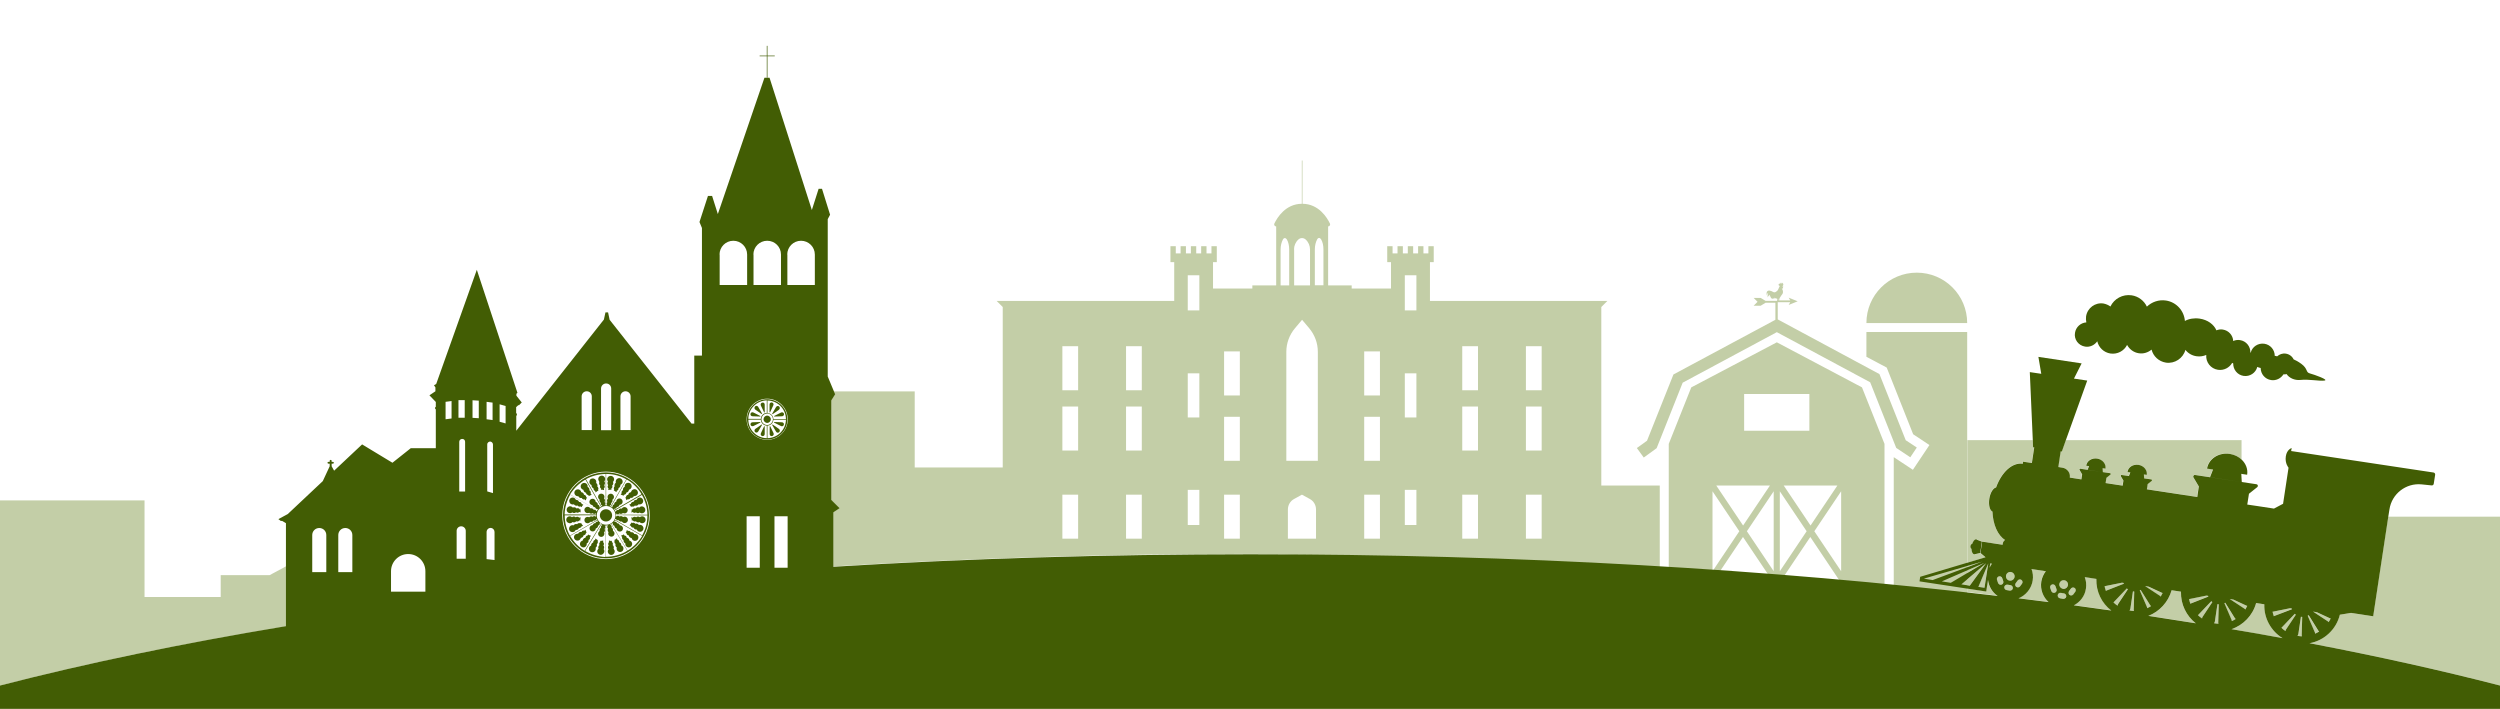 <?xml version="1.0" encoding="UTF-8"?>
<!-- Generator: Adobe Illustrator 25.2.3, SVG Export Plug-In . SVG Version: 6.00 Build 0) -->
<svg xmlns="http://www.w3.org/2000/svg" xmlns:xlink="http://www.w3.org/1999/xlink" version="1.1" id="Layer_1" x="0px" y="0px" viewBox="0 0 1920 544.4" style="enable-background:new 0 0 1920 544.4;" xml:space="preserve"> <style type="text/css"> .st0{fill:#C3CEA7;} .st1{fill:none;} .st2{fill:#425D04;} </style> <g> <g> <polygon class="st0" points="1433.4,274 1449,282.3 1469.3,333.5 1481.8,341.8 1469.1,360.8 1454.4,351.1 1454.4,460.1 1510.8,460.1 1510.8,255 1433.4,255 "></polygon> <path class="st0" d="M1364.6,255.1l71.7,38.5l20,50.4l10.8,7.2l5-7.5l-8.5-5.6l-20.2-50.8l-78.1-42v-13.2h9.6l-1.2,2.1l6.9-2.8 l-6.9-2.8l1.2,2.1h-8.5c0-0.2,0-0.3,0-0.3c0-0.6,0.3-1,0.4-1.6c0,0,0,0,0,0c0.1-0.1,0.2-0.3,0.3-0.4c0.5-0.9,1.1-1.7,1.7-2.5 c0.6-0.8,0.6-1.7,0.4-2.7c-0.2-0.8-0.8-1.6-0.8-2.4c0,0.2,0.1,0.5,0.3,0.7c0.2,0.2,0.6,0.2,0.7-0.2c0.1-0.3-0.1-0.7-0.2-0.9 c-0.1-0.2-0.1-0.3-0.2-0.4c0-0.1,0-0.2,0-0.2c0,0,0.1,0,0.1,0c0.1,0,0.6,0.1,0.7,0.1c-0.1-0.2-0.5-0.4-0.7-0.5 c0.4-0.2,0.7-0.8,0.7-1c-0.1,0.1-0.2,0.1-0.4,0.2c0.2-0.6-0.1-1.3-0.5-1.8c0.1,0.2,0.2,0.8,0,1c-0.2-0.2-0.3-0.6-0.6-0.9 c0,0.3,0.1,0.7-0.1,1c-0.3-0.4-0.7-0.8-1.1-1.1c0.1,0.2,0.5,0.6,0.3,0.9c-0.2,0.3-0.6-0.1-0.6-0.3c0.1,0.2,0.1,0.5,0,0.7 c-0.2-0.1-0.4-0.3-0.7-0.2c0.1,0.1,0.3,0.2,0.2,0.4c-0.1,0.2-0.3,0.1-0.5,0.1c0,0.2,0,0.3,0.2,0.5c0.1,0.2,0.3,0.2,0.3,0.4 c-0.1,0-0.2,0.1-0.3,0.1c0.2,0.2,0.7,0.1,1,0.1c-0.4,0.5-0.6,1.2-0.9,1.8c-0.2,0.4-0.4,0.9-0.6,1.3c-0.2,0.4-0.5,0.7-0.9,1 c-0.1,0.1-0.3,0.3-0.5,0.4c-0.7,0.6-1.6,0.7-2.4,0.2c-1.4-0.8-3.8-1.8-4.7-0.1c-0.4,0.8-0.3,2-0.1,2.8c0.1-0.6,0.2-1.1,0.6-1.6 c0.1-0.1,0.3-0.3,0.5-0.4c0.1-0.1,0.3-0.1,0.4-0.2c-0.5,0.2-0.7,0.9-0.8,1.4c-0.2,0.8,0,1.6,0,2.4c0.1-0.4,0.3-0.9,0.6-1.2 c0.3-0.4,0.8-0.6,1.1-1c0,0.6-0.2,1.2,0.1,1.7c0.1-0.2,0.2-0.6,0.3-0.9c0.1,0.1,0,0.3,0,0.4c0,0.2,0.1,0.4,0.1,0.6 c0.2,0.4,0.4,1,0.8,1.3c0.1-0.2,0-0.6,0-0.8c0,0.2,0,0.3,0.1,0.5c0.1,0.2,0.5,0.6,0.7,0.7c0.2-0.3,0-0.8,0.2-1.1 c0.1,0.1,0.2,0.3,0.3,0.5c0.2,0.2,0.5,0.4,0.8,0.5c0.1-0.3-0.2-0.8,0-1.1c0.2,0.3,0.7,0.4,1,0.7c0-0.2,0-0.3,0-0.5 c0.1,0.3,0.4,0.6,0.6,0.7c0-0.1,0-0.2-0.1-0.4c0.1,0.1,0.2,0.1,0.3,0.2c0.1,0,0.2,0.1,0.3,0.1c0.1,0,0.1,0.2,0.2,0.2c0,0,0,0,0,0 c0,0.3-0.1,0.6-0.1,0.9c0,0.1,0,0.3-0.1,0.6h-8.8l-3.8-2.3h-5.4l3,3l-3,3h5.4l3.8-2.3h7.5v13.1l-78.3,42l-20.3,50.9l-7.8,5.6 l5.3,7.3l9.9-7.2l20-50.3L1364.6,255.1z M1366.1,229.2C1366.1,229.2,1366.1,229.2,1366.1,229.2 C1366.2,229.2,1366.2,229.2,1366.1,229.2c0.1,0.1,0,0.3,0,0.4c0,0.2-0.1,0.6-0.1,1h-0.3C1365.8,230.2,1366.1,229.7,1366.1,229.2z"></path> <path class="st0" d="M1364.6,262.9l-65.7,34.6l-17.3,43.4v102.2h33.5v0l0,0h2.9l20.6-30.7l20.6,30.7h2.9l0,0v0h4.7v0l0,0h2.9 l20.6-30.7l23.5,35.1l14.7,2.8l18.8,0.9V340.9l-17.3-43.4L1364.6,262.9z M1315.2,438.7v-61.4l20.6,30.7L1315.2,438.7z M1318.1,372.9h41.2l-20.6,30.7L1318.1,372.9z M1362.2,438.7l-20.6-30.7l20.6-30.7V438.7z M1339.5,330.8v-28.2h50.1v28.2H1339.5z M1366.9,438.7v-61.4l20.6,30.7L1366.9,438.7z M1369.9,372.9h41.2l-20.6,30.7L1369.9,372.9z M1414,438.7l-20.6-30.7l20.6-30.7 V438.7z"></path> <path class="st0" d="M1472.1,209.4c-21.4,0-38.7,17.3-38.7,38.7c32.2,0,51,0,77.4,0C1510.8,226.7,1493.5,209.4,1472.1,209.4z"></path> </g> <g> <g> <path class="st0" d="M1561.4,343.4l-0.2-5.4h-50.3v94.2l13.9-4.1l-3.9-3.3l1.3-8.7l-1.3,8.7l-3.5,0.8c-0.3,0.2-0.7,0.3-1.1,0.2 c-1.2-0.2-2-1.9-2.1-4.2c-0.6-0.2-0.9-1.1-0.8-2.1c0.1-1,0.7-1.7,1.4-1.8c0.7-2.1,2-3.6,3.2-3.4c0.2,0,0.4,0.1,0.6,0.2l3.6,1.4 l15.7,2.4c0-2,1.1-3.1,1.9-3.7c-5.6-3.5-9.2-11.8-9.7-21.8c-2-1-3.1-5.1-2.4-9.8c0.7-4.7,2.9-8.3,5.2-8.7 c4.2-11.7,12.4-19.5,20.5-18.2l0.2-1.6l6.8,1l1.8-12L1561.4,343.4z"></path> <path class="st0" d="M1274.7,372.9h-44.9V235.8l4.7-4.7h-136.3v-29.8h2.9v-4.4v-2.3v-5.5h-4.1v5.5h-3.8v-5.5h-4.1v5.5h-3.8v-5.5 h-4.1v5.5h-3.8v-5.5h-4.1v5.5h-3.8v-5.5h-4.1v5.5v2.3v4.4h2.9v20.3h-30.2v-2.4H1020v-45.3c1.1,0,1.9-1.2,1.4-2.2 c-2.2-4.6-8.6-15.1-21.1-15.2v-33.2h-0.5v33.2c-12.5,0.1-18.9,10.6-21.1,15.2c-0.5,1,0.3,2.2,1.4,2.2v45.3h-18.3v2.4h-30.2v-20.3 h2.9v-4.4v-2.3v-5.5h-4.1v5.5h-3.8v-5.5h-4.1v5.5h-3.8v-5.5h-4.1v5.5h-3.8v-5.5h-4.1v5.5H903v-5.5h-4.1v5.5v2.3v4.4h2.9v29.8 H765.4l4.7,4.7V359h-67.6v-58.4h-62.2l0.9,2.1l-3,4.8v76.3l6.4,6.4l-4.8,3.2V435c102.5-6.2,209.8-9.6,320.2-9.6 c107.1,0,214.9,13.6,314.7,19.5V372.9z M828,413.7h-12.1v-33.8H828V413.7z M828,346h-12.1v-33.8H828V346z M828,299.7h-12.1v-33.8 H828V299.7z M876.9,413.7h-12.1v-33.8h12.1V413.7z M876.9,346h-12.1v-33.8h12.1V346z M876.9,299.7h-12.1v-33.8h12.1V299.7z M921.1,403.2h-8.9v-27h8.9V403.2z M921.1,320.6h-8.9v-33.9h8.9V320.6z M921.1,238.4h-8.9v-27h8.9V238.4z M952.2,413.7h-12.1 v-33.8h12.1V413.7z M952.2,353.9h-12.1v-33.8h12.1V353.9z M952.2,303.7h-12.1v-33.8h12.1V303.7z M993.8,191.6 c0-2.9,1.2-5.7,3.4-7.7c1.6-1.4,3.9-1.4,5.5,0c2.2,2,3.4,4.8,3.4,7.7v27.6h-6.1h-6.1V191.6z M983.5,191.6c0-2.9,0.7-5.7,1.8-7.7 c0.8-1.4,2.1-1.4,3,0c1.2,2,1.8,4.8,1.8,7.7v27.6h-6.6V191.6z M1010.7,413.7h-21.6v-22.4c0-3.4,1.8-6.5,4.8-8.1l6-3.3l6,3.3 c3,1.6,4.8,4.7,4.8,8.1V413.7z M1012.1,353.9H1000h-12.1v-83.7c0-6.7,2.4-13.1,6.7-18.2l5.4-6.4l5.4,6.4 c4.3,5.1,6.7,11.5,6.7,18.2V353.9z M1016.4,219.1h-6.6v-27.6c0-2.9,0.7-5.7,1.8-7.7c0.8-1.4,2.1-1.4,3,0c1.2,2,1.8,4.8,1.8,7.7 V219.1z M1059.8,413.7h-12.1v-33.8h12.1V413.7z M1059.8,353.9h-12.1v-33.8h12.1V353.9z M1059.8,303.7h-12.1v-33.8h12.1V303.7z M1087.8,403.2h-8.9v-27h8.9V403.2z M1087.8,320.6h-8.9v-33.9h8.9V320.6z M1087.8,238.4h-8.9v-27h8.9V238.4z M1135.1,413.7h-12.1 v-33.8h12.1V413.7z M1135.1,346h-12.1v-33.8h12.1V346z M1135.1,299.7h-12.1v-33.8h12.1V299.7z M1184,413.7h-12.1v-33.8h12.1 V413.7z M1184,346h-12.1v-33.8h12.1V346z M1184,299.7h-12.1v-33.8h12.1V299.7z"></path> <path class="st0" d="M1526.6,445.2l-1.4,8.9l-14.4-2.2v2.8c7.7,0.9,15.5,1.8,23.1,2.7C1529.9,454.7,1527.2,450.2,1526.6,445.2z"></path> </g> <path class="st1" d="M481.4,368.3l-12,20.9c0.3,0.2,0.5,0.3,0.7,0.5c0.1-0.1,0.2-0.1,0.3-0.2c0,0,0,0,0.1,0 c-0.2-0.9,0.3-1.7,1.2-2c0,0,0.1,0,0.1,0c-0.1-1,0.6-1.9,1.5-2.1c0,0,0.1,0,0.1,0c0-1.1,0.7-2.1,1.8-2.4c1.3-0.3,2.6,0.4,3,1.7 c0.3,1.3-0.4,2.6-1.7,3c-0.2,0.1-0.4,0.1-0.6,0.1c-0.2,0.7-0.7,1.4-1.5,1.6c-0.2,0.1-0.4,0.1-0.6,0.1c-0.1,0.6-0.6,1.1-1.2,1.3 c-0.2,0.1-0.5,0.1-0.7,0c0,0.2-0.1,0.3-0.2,0.5c0.1,0.1,0.2,0.3,0.3,0.4l20.9-12.1C490,374.9,486.1,371,481.4,368.3z M479.2,380 c0,0.3-0.1,0.6-0.3,0.8c-0.6-0.4-1.4-0.7-2.1-0.9c0-0.4,0.3-0.8,0.7-1c0,0,0,0,0.1,0c-0.4-0.9,0-1.9,0.9-2.4c0,0,0.1,0,0.1,0 c-0.3-1,0.2-2.1,1.2-2.6c0,0,0.1,0,0.1,0c-0.2-1.2,0.4-2.4,1.5-2.9c1.3-0.6,2.9-0.1,3.6,1.3c0.6,1.3,0.1,2.9-1.3,3.6 c-0.2,0.1-0.4,0.2-0.6,0.2c0,0.8-0.5,1.6-1.3,2c-0.2,0.1-0.4,0.2-0.7,0.2c0,0.7-0.4,1.3-1,1.6C479.7,380,479.4,380,479.2,380z M489.9,378.2c0.1,1.5-1,2.8-2.4,2.9c-0.2,0-0.5,0-0.7,0c-0.3,0.8-1,1.3-1.9,1.4c-0.2,0-0.5,0-0.7-0.1c-0.2,0.6-0.8,1.1-1.5,1.2 c-0.3,0-0.5,0-0.8-0.1c-0.1,0.4-0.4,0.7-0.8,0.8c0-0.1,0-0.2,0-0.2c-0.2-0.7-0.5-1.4-0.9-1.9c0.2-0.1,0.3-0.2,0.5-0.2 c0,0,0,0,0.1,0c-0.1-1,0.7-1.8,1.6-1.9c0,0,0.1,0,0.1,0c0.1-1,0.9-1.9,2-2c0,0,0.1,0,0.1,0c0.2-1.2,1.2-2.1,2.4-2.2 C488.5,375.7,489.8,376.7,489.9,378.2z"></path> <polygon class="st1" points="342.2,322 346.8,321.4 346.8,307.9 342.2,308.6 "></polygon> <path class="st1" d="M354.9,337c-1.2,0-2.2,1-2.2,2.2v38.2h4.5v-38.2C357.2,338,356.2,337,354.9,337z"></path> <polygon class="st1" points="383.7,323.9 388.3,325.2 388.3,311.7 383.7,310.5 "></polygon> <polygon class="st1" points="362.9,320.9 367.7,321.2 367.7,307.7 362.9,307.3 "></polygon> <path class="st1" d="M377.3,405.5c-1.9-0.4-3.7,1.1-3.7,3.1v20.8l6.1,0.7v-21.5C379.8,407.1,378.8,405.8,377.3,405.5z"></path> <path class="st1" d="M265.2,405.4c-3,0-5.4,2.4-5.4,5.4v28.5h10.8v-28.5C270.6,407.9,268.2,405.4,265.2,405.4z"></path> <rect x="352.1" y="307.3" class="st1" width="4.8" height="13.5"></rect> <rect x="815.9" y="379.9" class="st1" width="12.1" height="33.8"></rect> <path class="st1" d="M484.2,304.4c0-2.1-1.7-3.9-3.9-3.9c-2.1,0-3.9,1.7-3.9,3.9v25.9h7.8V304.4z"></path> <path class="st1" d="M245.2,405.4c-3,0-5.4,2.4-5.4,5.4v28.5h10.8v-28.5C250.6,407.9,248.2,405.4,245.2,405.4z"></path> <polygon class="st1" points="378.3,309.2 373.7,308.6 373.7,322 378.3,322.6 "></polygon> <path class="st1" d="M313.5,425.4L313.5,425.4c-7.3,0-13.2,5.9-13.2,13.2v15.7h26.5v-15.7C326.8,431.3,320.8,425.4,313.5,425.4z"></path> <path class="st1" d="M377,339.3c-1.4-0.4-2.8,0.6-2.8,2.1v36.1l4.4,1.3v-37.3C378.6,340.5,378,339.6,377,339.3z"></path> <path class="st1" d="M464.4,403.4c0,0.1-0.1,0.1-0.2,0.2c0,0,0,0,0,0c0.6,0.7,0.6,1.7-0.1,2.3c0,0,0,0-0.1,0.1 c0.5,0.8,0.4,1.9-0.3,2.6c0,0,0,0-0.1,0c0.5,0.9,0.4,2.2-0.5,2.9c-1,0.9-2.5,0.9-3.4-0.1c-0.9-1-0.9-2.5,0.1-3.4 c0.2-0.1,0.3-0.3,0.5-0.4c-0.2-0.7,0-1.5,0.5-2.1c0.2-0.2,0.3-0.3,0.5-0.4c-0.2-0.6,0-1.2,0.4-1.7c0.2-0.2,0.4-0.3,0.6-0.4 c0-0.1-0.1-0.2-0.1-0.3c-0.2-0.1-0.4-0.2-0.6-0.3l-12.5,20.6c4.5,2.6,9.6,4.2,15.1,4.3l0.5-24.1 C464.8,403.5,464.6,403.4,464.4,403.4z M457.5,420.5C457.4,420.5,457.4,420.5,457.5,420.5c0.3,1.2-0.1,2.4-1.1,3.1 c-1.2,0.8-2.9,0.5-3.7-0.7c-0.8-1.2-0.5-2.9,0.7-3.7c0.2-0.1,0.4-0.2,0.6-0.3c-0.1-0.8,0.2-1.7,1-2.1c0.2-0.1,0.4-0.2,0.6-0.3 c-0.1-0.7,0.2-1.3,0.8-1.7c0.2-0.2,0.5-0.2,0.7-0.3c-0.1-0.4,0-0.8,0.3-1.1c0.1,0.1,0.1,0.1,0.1,0.2c0.5,0.5,1.1,1,1.8,1.2 c-0.1,0.2-0.2,0.3-0.4,0.4c0,0,0,0-0.1,0c0.5,0.8,0.3,1.9-0.5,2.5c0,0-0.1,0-0.1,0C458.7,418.7,458.4,419.9,457.5,420.5z M463.7,425c-0.9,1.2-2.5,1.5-3.7,0.6c-1.2-0.9-1.5-2.5-0.6-3.7c0.1-0.2,0.3-0.3,0.5-0.5c-0.4-0.7-0.3-1.6,0.2-2.3 c0.1-0.2,0.3-0.4,0.5-0.5c-0.3-0.6-0.3-1.3,0.1-1.9c0.2-0.2,0.4-0.4,0.6-0.5c-0.2-0.3-0.2-0.5-0.2-0.8c0.8,0.1,1.5,0,2.3-0.3 c0.2,0.4,0.1,0.8-0.1,1.2c0,0,0,0,0,0c0.8,0.6,0.9,1.7,0.4,2.5c0,0,0,0-0.1,0.1c0.7,0.8,0.8,2,0.2,2.8c0,0,0,0-0.1,0.1 C464.3,422.7,464.4,424,463.7,425z"></path> <path class="st1" d="M468.6,402.8c0,0.1,0,0.3-0.1,0.4c0.2,0.1,0.4,0.2,0.6,0.4c0.5,0.4,0.6,1.1,0.4,1.7c0.2,0.1,0.4,0.2,0.5,0.4 c0.6,0.6,0.8,1.4,0.5,2.1c0.2,0.1,0.3,0.2,0.5,0.4c1,0.9,1,2.5,0.1,3.4c-0.9,1-2.5,1-3.4,0.1c-0.8-0.8-1-2-0.5-2.9c0,0,0,0-0.1,0 c-0.7-0.7-0.8-1.8-0.3-2.6c0,0,0,0-0.1-0.1c-0.6-0.6-0.7-1.6-0.1-2.3c0,0,0,0,0,0c-0.1-0.1-0.1-0.1-0.2-0.2 c-0.4,0.1-0.7,0.1-1.1,0.1l-0.5,24.1c0.1,0,0.3,0,0.4,0c5.9,0,11.4-1.6,16.1-4.4l-12.5-20.6C468.9,402.6,468.8,402.7,468.6,402.8z M471.1,425.6c-1.2,0.9-2.9,0.6-3.7-0.6c-0.7-1-0.6-2.3,0.1-3.3c0,0,0,0-0.1-0.1c-0.6-0.9-0.5-2.1,0.2-2.8c0,0,0,0-0.1-0.1 c-0.6-0.8-0.4-1.9,0.4-2.5c0,0,0,0,0,0c-0.3-0.4-0.3-0.8-0.1-1.2c0.7,0.2,1.5,0.3,2.3,0.3c0.1,0.3,0,0.6-0.2,0.8 c0.2,0.1,0.4,0.3,0.6,0.5c0.4,0.6,0.4,1.3,0.1,1.9c0.2,0.1,0.4,0.3,0.5,0.5c0.5,0.7,0.5,1.6,0.2,2.3c0.2,0.1,0.3,0.3,0.5,0.5 C472.6,423.1,472.3,424.7,471.1,425.6z M473.7,413.4c0.3,0.3,0.4,0.7,0.3,1.1c0.2,0,0.5,0.1,0.7,0.3c0.6,0.4,0.9,1.1,0.8,1.7 c0.2,0.1,0.4,0.2,0.6,0.3c0.7,0.5,1.1,1.3,1,2.1c0.2,0.1,0.4,0.2,0.6,0.3c1.2,0.8,1.5,2.5,0.7,3.7c-0.8,1.2-2.5,1.5-3.7,0.7 c-1-0.7-1.4-2-1-3.1c0,0-0.1,0-0.1,0c-0.9-0.6-1.2-1.8-0.8-2.7c0,0-0.1,0-0.1,0c-0.8-0.5-1-1.6-0.5-2.5c0,0,0,0-0.1,0 c-0.2-0.1-0.3-0.2-0.4-0.4c0.6-0.3,1.2-0.7,1.8-1.2C473.6,413.5,473.6,413.5,473.7,413.4z"></path> <path class="st1" d="M460.7,401.8c-0.1,0-0.2,0.1-0.2,0.1c0,0,0,0-0.1,0c0.2,0.9-0.4,1.7-1.2,1.9c0,0-0.1,0-0.1,0 c0,1-0.6,1.8-1.6,2.1c0,0-0.1,0-0.1,0c0,1.1-0.8,2.1-1.9,2.3c-1.3,0.3-2.6-0.5-2.9-1.8c-0.3-1.3,0.5-2.6,1.8-2.9 c0.2,0,0.4-0.1,0.6-0.1c0.2-0.7,0.7-1.3,1.5-1.5c0.2-0.1,0.4-0.1,0.6,0c0.1-0.6,0.6-1.1,1.2-1.2c0.2-0.1,0.5-0.1,0.7,0 c0-0.1,0.1-0.2,0.1-0.3c-0.2-0.2-0.3-0.5-0.5-0.7l-20.9,12c2.7,4.7,6.5,8.6,11.1,11.4l12.5-20.6C461.2,402.2,461,402,460.7,401.8z M443.6,415.3c-1.5,0.1-2.7-1-2.8-2.5c-0.1-1.5,1-2.7,2.5-2.8c0.2,0,0.5,0,0.7,0c0.3-0.8,1-1.3,1.9-1.4c0.2,0,0.5,0,0.7,0.1 c0.3-0.6,0.8-1.1,1.5-1.1c0.3,0,0.5,0,0.8,0.1c0.1-0.4,0.4-0.6,0.8-0.8c0,0.1,0,0.2,0,0.2c0.2,0.7,0.5,1.4,0.9,2 c-0.2,0.1-0.3,0.2-0.5,0.2c0,0,0,0-0.1,0c0,1-0.7,1.8-1.7,1.9c0,0-0.1,0-0.1,0c-0.1,1-1,1.9-2.1,2c0,0-0.1,0-0.1,0 C445.8,414.3,444.8,415.2,443.6,415.3z M453.2,412.3C453.2,412.3,453.2,412.3,453.2,412.3c0.3,0.9-0.1,2-1,2.4c0,0-0.1,0-0.1,0 c0.2,1-0.3,2.1-1.3,2.6c0,0-0.1,0-0.1,0c0.2,1.2-0.4,2.4-1.5,2.9c-1.3,0.6-2.9,0-3.5-1.4s0-2.9,1.4-3.5c0.2-0.1,0.4-0.1,0.6-0.2 c0-0.8,0.5-1.6,1.3-1.9c0.2-0.1,0.5-0.1,0.7-0.2c0-0.7,0.4-1.3,1.1-1.6c0.2-0.1,0.5-0.2,0.8-0.2c0-0.3,0.1-0.6,0.3-0.8 c0.6,0.4,1.3,0.8,2.1,0.9C453.8,411.8,453.6,412.1,453.2,412.3z"></path> <path class="st1" d="M472.5,392.7c0.1,0,0.3,0,0.4,0c0,0,0,0,0.1,0c0.3-0.9,1.1-1.3,2-1.1c0,0,0.1,0,0.1,0 c0.4-0.9,1.4-1.3,2.4-1.1c0,0,0,0,0.1,0c0.5-0.9,1.7-1.4,2.8-1.1c1.3,0.4,2.1,1.7,1.7,3c-0.4,1.3-1.7,2.1-3,1.7 c-0.2-0.1-0.4-0.1-0.6-0.2c-0.5,0.6-1.3,0.8-2.1,0.6c-0.2-0.1-0.4-0.2-0.6-0.3c-0.4,0.5-1,0.7-1.7,0.5c-0.2-0.1-0.4-0.2-0.6-0.3 c-0.1,0.1-0.3,0.2-0.4,0.3c0,0.2,0.1,0.3,0.1,0.5h24.1c-0.1-5.6-1.6-10.8-4.2-15.3l-20.9,12C472.3,392.3,472.4,392.5,472.5,392.7z M495.4,392.7c-0.6,1.3-2.2,1.9-3.5,1.3c-0.2-0.1-0.4-0.2-0.6-0.4c-0.6,0.5-1.5,0.7-2.3,0.3c-0.2-0.1-0.4-0.2-0.6-0.4 c-0.5,0.4-1.2,0.5-1.9,0.2c-0.2-0.1-0.4-0.3-0.6-0.5c-0.3,0.3-0.7,0.4-1.1,0.3c0-0.1,0.1-0.1,0.1-0.2c0.2-0.7,0.2-1.4,0.2-2.1 c0.2,0,0.4,0,0.5,0.1c0,0,0,0,0.1,0c0.4-0.9,1.5-1.3,2.4-0.8c0,0,0.1,0,0.1,0c0.6-0.8,1.8-1.2,2.8-0.7c0,0,0,0,0.1,0 c0.8-0.9,2.1-1.3,3.2-0.7C495.5,389.7,496.1,391.3,495.4,392.7z M484.3,387.1C484.3,387.1,484.3,387.1,484.3,387.1 c0.2-1,1-1.7,2-1.6c0,0,0.1,0,0.1,0c0.3-1,1.3-1.7,2.3-1.6c0,0,0.1,0,0.1,0c0.4-1.1,1.5-1.9,2.7-1.8c1.5,0.1,2.6,1.4,2.4,2.9 c-0.1,1.5-1.4,2.6-2.9,2.4c-0.2,0-0.4-0.1-0.7-0.1c-0.4,0.7-1.2,1.1-2.1,1.1c-0.2,0-0.5-0.1-0.7-0.2c-0.3,0.6-1,0.9-1.7,0.9 c-0.3,0-0.5-0.1-0.7-0.2c-0.1,0.3-0.4,0.5-0.6,0.6c-0.3-0.7-0.8-1.3-1.4-1.8C483.4,387.3,483.8,387.1,484.3,387.1z"></path> <path class="st1" d="M458.3,398.6c-0.1,0-0.2,0-0.4-0.1c-0.1,0.2-0.2,0.4-0.4,0.6c-0.5,0.5-1.1,0.6-1.7,0.4 c-0.1,0.2-0.2,0.4-0.4,0.5c-0.6,0.6-1.4,0.7-2.1,0.5c-0.1,0.2-0.2,0.3-0.4,0.5c-0.9,1-2.5,1-3.5,0c-1-0.9-1-2.5,0-3.5 c0.8-0.8,2-0.9,3-0.4c0,0,0,0,0.1-0.1c0.7-0.7,1.8-0.8,2.6-0.3c0,0,0,0,0.1-0.1c0.6-0.6,1.6-0.6,2.3,0c0,0,0,0,0,0 c0.1-0.1,0.1-0.1,0.2-0.2c0-0.3,0-0.5,0-0.8c0,0,0,0,0-0.1h-24.1c0,0,0,0,0,0.1c0,5.6,1.5,10.9,4,15.4l20.9-12.1 C458.5,399,458.4,398.8,458.3,398.6z M435.5,400.7c-0.8-1.2-0.5-2.9,0.7-3.7c1-0.7,2.4-0.6,3.3,0.2c0,0,0,0,0.1-0.1 c0.9-0.6,2.1-0.5,2.8,0.2c0,0,0,0,0.1-0.1c0.8-0.6,1.9-0.4,2.5,0.4c0,0,0,0,0,0c0.4-0.3,0.8-0.3,1.2-0.1c-0.3,0.7-0.4,1.5-0.3,2.3 c-0.3,0-0.6,0-0.8-0.2c-0.1,0.2-0.3,0.4-0.5,0.6c-0.6,0.4-1.3,0.4-1.9,0.1c-0.1,0.2-0.3,0.4-0.5,0.5c-0.7,0.5-1.6,0.5-2.3,0.1 c-0.1,0.2-0.3,0.3-0.5,0.5C438,402.2,436.3,401.9,435.5,400.7z M446.6,403.8c0,0.2-0.1,0.5-0.3,0.7c-0.4,0.6-1.1,0.8-1.8,0.7 c-0.1,0.2-0.2,0.4-0.3,0.6c-0.5,0.7-1.4,1-2.2,0.9c-0.1,0.2-0.2,0.4-0.3,0.6c-0.8,1.2-2.5,1.5-3.7,0.6s-1.5-2.5-0.6-3.7 c0.7-1,2-1.4,3.1-1c0,0,0-0.1,0-0.1c0.6-0.9,1.8-1.2,2.7-0.8c0,0,0-0.1,0-0.1c0.6-0.8,1.7-1,2.5-0.5c0,0,0,0,0-0.1 c0.1-0.2,0.3-0.3,0.4-0.4c0.3,0.6,0.7,1.3,1.2,1.8c0.1,0.1,0.1,0.1,0.2,0.2C447.3,403.7,446.9,403.8,446.6,403.8z"></path> <path class="st1" d="M471.7,400.2c0.1,0.1,0.2,0.3,0.2,0.4c0.2,0,0.5-0.1,0.7,0c0.6,0.1,1.1,0.6,1.2,1.2c0.2,0,0.4,0,0.6,0 c0.8,0.2,1.3,0.8,1.5,1.5c0.2,0,0.4,0,0.6,0.1c1.3,0.3,2.1,1.6,1.8,2.9c-0.3,1.3-1.6,2.1-2.9,1.8c-1.1-0.3-1.8-1.2-1.9-2.3 c0,0-0.1,0-0.1,0c-1-0.2-1.6-1.1-1.6-2.1c0,0-0.1,0-0.1,0c-0.9-0.2-1.4-1.1-1.2-1.9c0,0,0,0-0.1,0c-0.1,0-0.2-0.1-0.3-0.1 c-0.2,0.2-0.5,0.4-0.7,0.5l12.5,20.6c4.6-2.8,8.4-6.7,11-11.4l-20.9-12C472,399.8,471.9,400,471.7,400.2z M481.4,407.2 c0-0.1,0-0.2,0-0.2c0.4,0.1,0.7,0.4,0.8,0.8c0.2-0.1,0.5-0.1,0.8-0.1c0.7,0,1.3,0.5,1.5,1.1c0.2-0.1,0.5-0.1,0.7-0.1 c0.9,0.1,1.6,0.6,1.9,1.4c0.2,0,0.4-0.1,0.7,0c1.5,0.1,2.6,1.4,2.5,2.8c-0.1,1.5-1.4,2.6-2.8,2.5c-1.2-0.1-2.2-1-2.4-2.2 c0,0-0.1,0-0.1,0c-1.1-0.1-1.9-0.9-2.1-2c0,0-0.1,0-0.1,0c-1-0.1-1.7-0.9-1.7-1.9c0,0,0,0-0.1,0c-0.2,0-0.4-0.1-0.5-0.2 C480.9,408.6,481.2,407.9,481.4,407.2z M479.5,411.2c0.3,0,0.5,0,0.8,0.2c0.6,0.3,1,0.9,1.1,1.6c0.2,0,0.5,0.1,0.7,0.2 c0.8,0.4,1.3,1.1,1.3,1.9c0.2,0,0.4,0.1,0.6,0.2c1.3,0.6,2,2.2,1.4,3.5c-0.6,1.3-2.2,2-3.5,1.4c-1.1-0.5-1.7-1.7-1.5-2.9 c0,0-0.1,0-0.1,0c-1-0.4-1.5-1.5-1.3-2.6c0,0-0.1,0-0.1,0c-0.9-0.4-1.3-1.4-0.9-2.3c0,0,0,0-0.1,0c-0.4-0.2-0.7-0.6-0.7-1 c0.8-0.2,1.5-0.5,2.1-0.9C479.4,410.7,479.5,410.9,479.5,411.2z"></path> <path class="st1" d="M473.1,395.8c0,0.3,0,0.5,0,0.7c0.1,0.1,0.3,0.1,0.4,0.2c0,0,0,0,0,0c0.6-0.6,1.7-0.6,2.3,0c0,0,0,0,0.1,0.1 c0.8-0.5,1.9-0.4,2.6,0.3c0,0,0,0,0.1,0.1c0.9-0.5,2.2-0.4,3,0.4c0.9,1,0.9,2.5,0,3.5c-1,0.9-2.5,0.9-3.5,0 c-0.1-0.2-0.3-0.3-0.4-0.5c-0.7,0.2-1.5,0.1-2.1-0.5c-0.2-0.2-0.3-0.3-0.4-0.5c-0.6,0.2-1.2,0.1-1.7-0.4c-0.2-0.2-0.3-0.4-0.4-0.6 c-0.2,0.1-0.3,0.1-0.5,0.1c-0.1,0.2-0.1,0.3-0.2,0.5l20.9,12.1c2.5-4.6,4-9.8,4-15.4c0,0,0,0,0-0.1L473.1,395.8 C473.1,395.8,473.1,395.8,473.1,395.8z M486.1,397.6C486.1,397.6,486.1,397.7,486.1,397.6c0.6-0.7,1.7-0.9,2.5-0.4 c0,0,0,0,0.1,0.1c0.8-0.7,1.9-0.9,2.8-0.2c0,0,0,0,0.1,0.1c0.9-0.8,2.2-0.9,3.3-0.2c1.2,0.8,1.5,2.5,0.7,3.7 c-0.8,1.2-2.5,1.5-3.7,0.7c-0.2-0.1-0.3-0.3-0.5-0.5c-0.7,0.4-1.6,0.4-2.3-0.1c-0.2-0.1-0.4-0.3-0.5-0.5c-0.6,0.3-1.3,0.3-1.9-0.1 c-0.2-0.2-0.4-0.4-0.5-0.6c-0.2,0.2-0.5,0.2-0.8,0.2c0.1-0.8,0-1.5-0.3-2.3C485.3,397.4,485.7,397.4,486.1,397.6z M483.6,403.3 c0.5-0.5,0.9-1.1,1.2-1.8c0.2,0.1,0.3,0.2,0.4,0.4c0,0,0,0,0,0.1c0.8-0.5,1.9-0.3,2.5,0.5c0,0,0,0.1,0,0.1c1-0.4,2.1-0.1,2.7,0.8 c0,0,0,0.1,0,0.1c1.1-0.4,2.4-0.1,3.1,1c0.8,1.2,0.6,2.9-0.6,3.7s-2.9,0.6-3.7-0.6c-0.1-0.2-0.2-0.4-0.3-0.6 c-0.8,0.1-1.7-0.2-2.2-0.9c-0.1-0.2-0.2-0.4-0.3-0.6c-0.7,0.1-1.3-0.2-1.8-0.7c-0.2-0.2-0.2-0.5-0.3-0.7c-0.4,0.1-0.8,0-1.1-0.3 C483.5,403.4,483.5,403.4,483.6,403.3z"></path> <path class="st1" d="M466.6,387.9C466.6,387.9,466.6,387.9,466.6,387.9c-0.6-0.7-0.6-1.7,0.1-2.3c0,0,0,0,0.1-0.1 c-0.5-0.8-0.4-1.9,0.3-2.6c0,0,0,0,0.1-0.1c-0.5-0.9-0.4-2.2,0.4-3c1-0.9,2.5-0.9,3.5,0c0.9,1,0.9,2.5,0,3.5 c-0.2,0.1-0.3,0.3-0.5,0.4c0.2,0.7,0.1,1.5-0.5,2.1c-0.2,0.2-0.3,0.3-0.5,0.4c0.2,0.6,0.1,1.2-0.4,1.7c-0.2,0.2-0.4,0.3-0.6,0.4 c0.1,0.1,0.1,0.3,0.1,0.4c0.2,0.1,0.4,0.1,0.5,0.2l12.1-20.9c-4.5-2.5-9.7-4-15.3-4.1v24.1c0.2,0,0.5,0,0.7,0.1 C466.4,388.1,466.5,388,466.6,387.9z M473,370.9C473.1,370.9,473.1,370.9,473,370.9c-0.3-1.2,0-2.4,1-3.2c1.2-0.8,2.9-0.6,3.7,0.6 c0.8,1.2,0.6,2.9-0.6,3.7c-0.2,0.1-0.4,0.2-0.6,0.3c0.1,0.8-0.2,1.7-0.9,2.2c-0.2,0.1-0.4,0.2-0.6,0.3c0.1,0.7-0.2,1.3-0.7,1.8 c-0.2,0.2-0.5,0.2-0.7,0.3c0.1,0.4,0,0.8-0.3,1.1c-0.1-0.1-0.1-0.1-0.2-0.2c-0.5-0.5-1.1-0.9-1.8-1.2c0.1-0.2,0.2-0.3,0.4-0.4 c0,0,0,0,0.1,0c-0.5-0.8-0.3-1.9,0.5-2.5c0,0,0.1,0,0.1,0C471.9,372.7,472.2,371.5,473,370.9z M466.8,366.5 c0.8-1.2,2.5-1.5,3.7-0.7s1.5,2.5,0.7,3.7c-0.1,0.2-0.3,0.3-0.5,0.5c0.4,0.7,0.4,1.6-0.1,2.3c-0.1,0.2-0.3,0.4-0.5,0.5 c0.3,0.6,0.3,1.3-0.1,1.9c-0.2,0.2-0.4,0.4-0.6,0.5c0.2,0.2,0.2,0.5,0.2,0.8c-0.8-0.1-1.5,0-2.3,0.3c-0.2-0.4-0.2-0.8,0.1-1.2 c0,0,0,0,0,0c-0.8-0.6-1-1.7-0.4-2.5c0,0,0,0,0.1-0.1c-0.7-0.8-0.9-1.9-0.2-2.8c0,0,0,0,0.1-0.1 C466.2,368.9,466,367.5,466.8,366.5z"></path> <path class="st1" d="M458.2,395.8c0,4,3.2,7.2,7.2,7.2s7.2-3.2,7.2-7.2s-3.2-7.2-7.2-7.2S458.2,391.8,458.2,395.8z M465.4,391.1 c2.6,0,4.7,2.1,4.7,4.7c0,2.6-2.1,4.7-4.7,4.7c-2.6,0-4.7-2.1-4.7-4.7C460.8,393.2,462.9,391.1,465.4,391.1z"></path> <path class="st1" d="M469.3,298.4c0-2.1-1.7-3.9-3.9-3.9s-3.9,1.7-3.9,3.9v32h7.8V298.4z"></path> <path class="st1" d="M454.4,304.4c0-2.1-1.7-3.9-3.9-3.9s-3.9,1.7-3.9,3.9v25.9h7.8V304.4z"></path> <path class="st1" d="M459.4,391.1c-0.1-0.1-0.1-0.2-0.1-0.4c-0.2,0-0.5,0-0.7,0c-0.6-0.2-1.1-0.7-1.2-1.3c-0.2,0-0.4,0-0.6-0.1 c-0.8-0.2-1.3-0.8-1.5-1.6c-0.2,0-0.4,0-0.6-0.1c-1.3-0.3-2.1-1.7-1.7-3c0.3-1.3,1.7-2.1,3-1.7c1.1,0.3,1.8,1.3,1.8,2.4 c0,0,0.1,0,0.1,0c1,0.3,1.6,1.1,1.5,2.1c0,0,0.1,0,0.1,0c0.9,0.2,1.4,1.1,1.2,2c0,0,0,0,0.1,0c0.1,0,0.2,0.1,0.3,0.1 c0.3-0.2,0.5-0.4,0.8-0.5l-12-20.9c-4.7,2.7-8.7,6.6-11.5,11.3l20.9,12.1C459.1,391.4,459.3,391.3,459.4,391.1z M449.9,384 c0,0.1,0,0.2,0,0.2c-0.4-0.1-0.7-0.4-0.8-0.8c-0.2,0.1-0.5,0.1-0.8,0.1c-0.7-0.1-1.3-0.5-1.5-1.2c-0.2,0.1-0.5,0.1-0.7,0.1 c-0.9-0.1-1.6-0.6-1.9-1.4c-0.2,0-0.4,0.1-0.7,0c-1.5-0.1-2.6-1.4-2.4-2.9c0.1-1.5,1.4-2.6,2.9-2.4c1.2,0.1,2.2,1.1,2.4,2.2 c0,0,0.1,0,0.1,0c1.1,0.1,1.9,1,2,2c0,0,0.1,0,0.1,0c1,0.1,1.7,0.9,1.6,1.9c0,0,0,0,0.1,0c0.2,0,0.4,0.1,0.5,0.2 C450.4,382.7,450.1,383.3,449.9,384z M451.9,380c-0.3,0-0.5,0-0.8-0.2c-0.6-0.3-1-0.9-1-1.6c-0.2,0-0.5-0.1-0.7-0.2 c-0.8-0.4-1.3-1.2-1.3-2c-0.2,0-0.4-0.1-0.6-0.2c-1.3-0.6-1.9-2.2-1.3-3.6c0.6-1.3,2.2-1.9,3.6-1.3c1.1,0.5,1.7,1.7,1.5,2.9 c0,0,0.1,0,0.1,0c1,0.5,1.5,1.6,1.2,2.6c0,0,0.1,0,0.1,0c0.9,0.4,1.3,1.5,0.9,2.4c0,0,0,0,0.1,0c0.4,0.2,0.6,0.6,0.7,1 c-0.8,0.1-1.5,0.4-2.1,0.9C451.9,380.6,451.8,380.3,451.9,380z"></path> <path class="st1" d="M457.9,394.7c-0.1-0.1-0.2-0.1-0.3-0.2c-0.2,0.2-0.4,0.3-0.6,0.3c-0.6,0.2-1.3,0-1.7-0.5 c-0.2,0.1-0.4,0.2-0.6,0.3c-0.8,0.2-1.6-0.1-2.1-0.6c-0.2,0.1-0.4,0.2-0.6,0.2c-1.3,0.4-2.6-0.4-3-1.7c-0.4-1.3,0.4-2.6,1.7-3 c1.1-0.3,2.2,0.2,2.8,1.1c0,0,0,0,0.1,0c1-0.3,2,0.2,2.4,1.1c0,0,0.1,0,0.1,0c0.9-0.2,1.7,0.3,2,1.1c0,0,0,0,0.1,0 c0.1,0,0.2,0,0.3,0c0.1-0.2,0.2-0.5,0.4-0.7l-20.9-12c-2.6,4.5-4.1,9.8-4.2,15.3h24.1C457.8,395.1,457.8,394.9,457.9,394.7z M445.1,393.3c-0.2,0.2-0.4,0.4-0.6,0.5c-0.6,0.3-1.4,0.2-1.9-0.2c-0.2,0.2-0.4,0.3-0.6,0.4c-0.8,0.4-1.7,0.2-2.3-0.3 c-0.2,0.1-0.4,0.3-0.6,0.4c-1.3,0.6-2.9,0-3.5-1.3c-0.6-1.3,0-2.9,1.3-3.5c1.1-0.5,2.4-0.2,3.2,0.7c0,0,0,0,0.1,0 c1-0.5,2.1-0.1,2.8,0.7c0,0,0.1,0,0.1,0c0.9-0.4,1.9,0,2.4,0.8c0,0,0,0,0.1,0c0.2-0.1,0.4-0.1,0.5-0.1c-0.1,0.7,0,1.4,0.2,2.1 c0,0.1,0,0.1,0.1,0.2C445.8,393.6,445.4,393.5,445.1,393.3z M446.4,389.4c-0.3-0.1-0.5-0.3-0.6-0.6c-0.2,0.1-0.5,0.2-0.7,0.2 c-0.7,0.1-1.3-0.3-1.7-0.9c-0.2,0.1-0.4,0.2-0.7,0.2c-0.9,0.1-1.7-0.4-2.1-1.1c-0.2,0.1-0.4,0.1-0.7,0.1c-1.5,0.1-2.8-1-2.9-2.4 c-0.1-1.5,1-2.8,2.4-2.9c1.2-0.1,2.3,0.7,2.7,1.8c0,0,0.1,0,0.1,0c1.1-0.1,2.1,0.6,2.3,1.6c0,0,0.1,0,0.1,0c1-0.1,1.8,0.6,1.9,1.6 c0,0,0,0,0.1,0c0.4,0,0.8,0.2,1.1,0.5C447.3,388.1,446.8,388.8,446.4,389.4z"></path> <path class="st1" d="M462.6,388.7c0-0.1,0-0.2,0.1-0.4c-0.2-0.1-0.4-0.2-0.6-0.4c-0.5-0.5-0.6-1.1-0.4-1.7 c-0.2-0.1-0.4-0.2-0.5-0.4c-0.6-0.6-0.7-1.4-0.5-2.1c-0.2-0.1-0.3-0.2-0.5-0.4c-1-0.9-1-2.5,0-3.5c0.9-1,2.5-1,3.5,0 c0.8,0.8,0.9,2,0.4,3c0,0,0,0,0.1,0.1c0.7,0.7,0.8,1.8,0.3,2.6c0,0,0,0,0.1,0.1c0.6,0.6,0.6,1.6,0,2.3c0,0,0,0,0,0 c0.1,0.1,0.1,0.2,0.2,0.2c0.2,0,0.4,0,0.6,0V364c-5.5,0-10.7,1.5-15.2,4l12.1,20.9C462.2,388.8,462.4,388.7,462.6,388.7z M460.6,365.9c1.2-0.8,2.9-0.5,3.7,0.7c0.7,1,0.6,2.4-0.2,3.3c0,0,0,0,0.1,0.1c0.6,0.9,0.5,2.1-0.2,2.8c0,0,0,0,0.1,0.1 c0.6,0.8,0.4,1.9-0.4,2.5c0,0,0,0,0,0c0.3,0.4,0.3,0.8,0.1,1.2c-0.7-0.3-1.5-0.4-2.3-0.3c0-0.3,0-0.6,0.2-0.8 c-0.2-0.1-0.4-0.3-0.6-0.5c-0.4-0.6-0.4-1.3-0.1-1.9c-0.2-0.1-0.4-0.3-0.5-0.5c-0.5-0.7-0.5-1.6-0.1-2.3c-0.2-0.1-0.3-0.3-0.5-0.5 C459.1,368.4,459.4,366.7,460.6,365.9z M457.8,378c-0.3-0.3-0.4-0.7-0.3-1.1c-0.2,0-0.5-0.1-0.7-0.3c-0.6-0.4-0.8-1.1-0.7-1.8 c-0.2-0.1-0.4-0.2-0.6-0.3c-0.7-0.5-1-1.4-0.9-2.2c-0.2-0.1-0.4-0.2-0.6-0.3c-1.2-0.8-1.5-2.5-0.6-3.7c0.8-1.2,2.5-1.5,3.7-0.6 c1,0.7,1.4,2,1,3.1c0,0,0.1,0,0.1,0c0.9,0.6,1.2,1.8,0.8,2.7c0,0,0.1,0,0.1,0c0.8,0.6,1,1.7,0.5,2.5c0,0,0,0,0.1,0 c0.2,0.1,0.3,0.3,0.4,0.4c-0.6,0.3-1.3,0.7-1.8,1.2C457.9,377.9,457.8,377.9,457.8,378z"></path> <path class="st1" d="M354.2,404.1c-2,0-3.5,1.6-3.5,3.5v21.4h7.1v-21.4C357.8,405.7,356.2,404.1,354.2,404.1z"></path> <rect x="1078.8" y="376.1" class="st1" width="8.9" height="27"></rect> <rect x="1078.8" y="286.7" class="st1" width="8.9" height="33.9"></rect> <rect x="1078.8" y="211.4" class="st1" width="8.9" height="27"></rect> <rect x="1047.7" y="320.1" class="st1" width="12.1" height="33.8"></rect> <rect x="1047.7" y="379.9" class="st1" width="12.1" height="33.8"></rect> <rect x="1123.1" y="379.9" class="st1" width="12.1" height="33.8"></rect> <rect x="1047.7" y="269.9" class="st1" width="12.1" height="33.8"></rect> <rect x="1171.9" y="379.9" class="st1" width="12.1" height="33.8"></rect> <rect x="1123.1" y="312.2" class="st1" width="12.1" height="33.8"></rect> <rect x="1171.9" y="265.9" class="st1" width="12.1" height="33.8"></rect> <rect x="1171.9" y="312.2" class="st1" width="12.1" height="33.8"></rect> <rect x="1123.1" y="265.9" class="st1" width="12.1" height="33.8"></rect> <rect x="815.9" y="265.9" class="st1" width="12.1" height="33.8"></rect> <path class="st1" d="M1005.9,383.1l-6-3.3l-6,3.3c-3,1.6-4.8,4.7-4.8,8.1v22.4h21.6v-22.4C1010.7,387.9,1008.9,384.8,1005.9,383.1 z"></path> <rect x="864.8" y="265.9" class="st1" width="12.1" height="33.8"></rect> <rect x="912.2" y="376.1" class="st1" width="8.9" height="27"></rect> <rect x="912.2" y="286.7" class="st1" width="8.9" height="33.9"></rect> <path class="st1" d="M1000,245.5l-5.4,6.4c-4.3,5.1-6.7,11.5-6.7,18.2v83.7h12.1h12.1v-83.7c0-6.7-2.4-13.1-6.7-18.2L1000,245.5z"></path> <rect x="864.8" y="379.9" class="st1" width="12.1" height="33.8"></rect> <rect x="912.2" y="211.4" class="st1" width="8.9" height="27"></rect> <rect x="864.8" y="312.2" class="st1" width="12.1" height="33.8"></rect> <path class="st1" d="M1006.1,219.1v-27.6c0-2.9-1.2-5.7-3.4-7.7c-1.6-1.4-3.9-1.4-5.5,0c-2.2,2-3.4,4.8-3.4,7.7v27.6h6.1H1006.1z"></path> <path class="st1" d="M990.1,191.6c0-2.9-0.7-5.7-1.8-7.7c-0.8-1.4-2.1-1.4-3,0c-1.2,2-1.8,4.8-1.8,7.7v27.6h6.6V191.6z"></path> <path class="st1" d="M1016.4,191.6c0-2.9-0.7-5.7-1.8-7.7c-0.8-1.4-2.1-1.4-3,0c-1.2,2-1.8,4.8-1.8,7.7v27.6h6.6V191.6z"></path> <rect x="940.1" y="320.1" class="st1" width="12.1" height="33.8"></rect> <rect x="940.1" y="269.9" class="st1" width="12.1" height="33.8"></rect> <rect x="940.1" y="379.9" class="st1" width="12.1" height="33.8"></rect> <rect x="815.9" y="312.2" class="st1" width="12.1" height="33.8"></rect> <path class="st1" d="M584.3,322.2h-9.6c0.1,7.8,6.4,14.1,14.2,14.2v-9.6C586.4,326.8,584.4,324.7,584.3,322.2z M578.6,327.2 c-0.9,0.5-2,0-2.2-1v0c-0.3-1,0.5-1.9,1.5-1.9l5.8-0.2c0,0,0.3,0,0.3,0.2c0.1,0.2-0.2,0.3-0.2,0.3L578.6,327.2z M579.9,331.8 L579.9,331.8c-0.7-0.7-0.6-1.9,0.2-2.4l4.7-3.3c0,0,0.2-0.2,0.4,0c0.2,0.2,0,0.4,0,0.4l-2.9,5 C581.8,332.3,580.7,332.5,579.9,331.8z M587.1,327.3c0.2,0,0.2,0.3,0.2,0.3l0,5.8c0,1-0.9,1.8-1.9,1.5h0c-1-0.2-1.5-1.3-1.1-2.2 l2.4-5.2C586.8,327.5,586.8,327.2,587.1,327.3z"></path> <path class="st1" d="M593.6,322c0-2.4-2-4.4-4.4-4.4c-2.4,0-4.4,2-4.4,4.4c0,2.4,2,4.4,4.4,4.4C591.6,326.4,593.6,324.4,593.6,322 z M589.2,324.8c-1.6,0-2.8-1.3-2.8-2.8s1.3-2.8,2.8-2.8s2.8,1.3,2.8,2.8S590.7,324.8,589.2,324.8z"></path> <path class="st1" d="M589.4,307.5v9.6c2.5,0.1,4.5,2.1,4.6,4.6h9.6C603.5,314,597.2,307.7,589.4,307.5z M591.6,316.6 c0,0-0.1,0.3-0.3,0.2c-0.2,0-0.2-0.3-0.2-0.3l0-5.8c0-1,0.9-1.8,1.9-1.5l0,0c1,0.2,1.5,1.3,1.1,2.2L591.6,316.6z M593.5,317.9 c0,0-0.2,0.2-0.4,0c-0.2-0.2,0-0.4,0-0.4l2.9-5c0.5-0.9,1.6-1.1,2.4-0.4l0,0c0.7,0.7,0.6,1.9-0.2,2.4L593.5,317.9z M602,317.8 L602,317.8c0.3,1-0.5,1.9-1.5,1.9l-5.8,0.2c0,0-0.3,0-0.3-0.2c-0.1-0.2,0.2-0.3,0.2-0.3l5.2-2.6 C600.7,316.3,601.8,316.8,602,317.8z"></path> <path class="st1" d="M589.4,326.9v9.6c7.8-0.1,14.1-6.4,14.2-14.2H594C593.9,324.7,591.9,326.8,589.4,326.9z M592.9,334.9 L592.9,334.9c-1,0.2-1.9-0.5-1.9-1.5l0-5.8c0,0,0-0.3,0.2-0.3c0.2,0,0.3,0.2,0.3,0.2l2.4,5.2C594.4,333.6,593.9,334.7,592.9,334.9 z M598.4,331.8L598.4,331.8c-0.7,0.7-1.9,0.5-2.4-0.4l-2.9-5c0,0-0.2-0.2,0-0.4c0.2-0.1,0.4,0,0.4,0l4.7,3.3 C599.1,330,599.1,331.2,598.4,331.8z M594.7,324.1l5.8,0.2c1,0,1.7,1,1.5,1.9v0c-0.3,1-1.3,1.4-2.2,1l-5.2-2.6 c0,0-0.3-0.1-0.2-0.3C594.5,324.1,594.7,324.1,594.7,324.1z"></path> <path class="st1" d="M589.2,306.2c-8.7,0-15.8,7.1-15.8,15.8s7.1,15.8,15.8,15.8s15.8-7.1,15.8-15.8S597.9,306.2,589.2,306.2z M589.2,337.5c-8.5,0-15.5-6.9-15.5-15.5s6.9-15.5,15.5-15.5s15.5,6.9,15.5,15.5S597.7,337.5,589.2,337.5z"></path> <rect x="573.4" y="396.5" class="st1" width="10.1" height="39.5"></rect> <path class="st1" d="M599.7,195.5c0-5.8-4.7-10.6-10.6-10.6s-10.6,4.7-10.6,10.6v23.4h21.1V195.5z"></path> <path class="st1" d="M625.7,195.5c0-5.8-4.7-10.6-10.6-10.6h0c-5.8,0-10.6,4.7-10.6,10.6v23.4h21.1V195.5z"></path> <path class="st1" d="M588.9,317.2v-9.6c-7.8,0.1-14.1,6.4-14.2,14.2h9.6C584.4,319.3,586.4,317.3,588.9,317.2z M585.4,309.1 L585.4,309.1c1-0.2,1.9,0.5,1.9,1.5l0,5.8c0,0,0,0.3-0.2,0.3c-0.2,0-0.3-0.2-0.3-0.2l-2.4-5.2 C583.9,310.4,584.4,309.4,585.4,309.1z M579.9,312.2L579.9,312.2c0.7-0.7,1.9-0.5,2.4,0.4l2.9,5c0,0,0.2,0.2,0,0.4 c-0.2,0.1-0.4,0-0.4,0l-4.7-3.3C579.3,314,579.2,312.9,579.9,312.2z M583.6,319.9l-5.8-0.2c-1,0-1.7-1-1.5-1.9v0 c0.3-1,1.3-1.4,2.2-1l5.2,2.6c0,0,0.3,0.1,0.2,0.3C583.9,319.9,583.6,319.9,583.6,319.9z"></path> <path class="st1" d="M573.8,195.5c0-5.8-4.7-10.6-10.6-10.6h0c-5.8,0-10.6,4.7-10.6,10.6v23.4h21.1V195.5z"></path> <rect x="594.8" y="396.5" class="st1" width="10.1" height="39.5"></rect> <path class="st1" d="M465.4,362.2c-18.5,0-33.6,15.1-33.6,33.6c0,18.5,15.1,33.6,33.6,33.6c18.5,0,33.6-15.1,33.6-33.6 C499.1,377.3,484,362.2,465.4,362.2z M465.4,428.8c-18.2,0-33-14.8-33-33c0-18.2,14.8-33,33-33c18.2,0,33,14.8,33,33 C498.4,414,483.6,428.8,465.4,428.8z"></path> <path class="st0" d="M1578.1,455.2c1.1-0.4,1.7-1.6,1.3-2.7l-0.8-2.3c-0.4-1.1-1.6-1.7-2.7-1.3c-1.1,0.4-1.7,1.6-1.3,2.7l0.8,2.3 C1575.8,455,1577,455.6,1578.1,455.2z"></path> <path class="st0" d="M1755.7,483.4l7.5-11.3c-0.3-0.2-0.6-0.5-0.8-0.7l-10,10.5c-0.1,0.1-0.2,0.2-0.3,0.2c1,1,2.1,1.8,3.2,2.6 C1755.3,484.3,1755.4,483.8,1755.7,483.4z"></path> <path class="st0" d="M1649.9,473c12.3,1.8,24.5,3.7,36.5,5.7c-7.3-5.7-11.8-14.6-11.4-24.3l-7.2-1.1 C1665.2,462.5,1658.5,469.7,1649.9,473z"></path> <path class="st0" d="M1779.3,470.2l-3-0.5l11.4,7.5c0.2,0.2,0.4,0.4,0.6,0.6c0.6-0.9,1.1-1.8,1.5-2.8c-0.2,0-0.3,0-0.5-0.1 L1779.3,470.2z"></path> <path class="st0" d="M1649,467.1c1.1-0.5,2.1-1,3-1.6c-0.2-0.1-0.5-0.3-0.6-0.6L1644,453c-0.2,0.2-0.5,0.3-0.8,0.4l5.6,13 C1649,466.6,1649,466.9,1649,467.1z"></path> <path class="st0" d="M1759.9,467.3l-1.2-0.2l-12.8,2.6c-0.2,0-0.5,0-0.7,0c0.2,1.2,0.6,2.5,1,3.6c0.1-0.1,0.2-0.1,0.3-0.2 l13.5-5.3C1760,467.7,1760,467.5,1759.9,467.3z"></path> <path class="st0" d="M1659.3,458.3c0.6-0.9,1.1-1.8,1.5-2.8c-0.2,0-0.3,0-0.5-0.1l-10.1-4.7l-3-0.5l11.4,7.5 C1659,457.8,1659.2,458,1659.3,458.3z"></path> <path class="st0" d="M1767.1,473.8l-2,13.4c-0.1,0.5-0.3,0.9-0.7,1.2c0.2,0,0.3,0.1,0.5,0.1c1,0.2,2,0.2,3,0.3 c-0.1-0.2-0.2-0.5-0.2-0.8l0.4-14.1C1767.8,473.9,1767.5,473.8,1767.1,473.8z"></path> <path class="st0" d="M1724.3,468.1c0.6-0.9,1.1-1.8,1.5-2.8c-0.2,0-0.3,0-0.5-0.1l-10.1-4.7l-3-0.5l11.4,7.5 C1724,467.7,1724.2,467.9,1724.3,468.1z"></path> <path class="st0" d="M1713.8,483.2c13.2,2.3,26.3,4.6,39.2,6.9c-8.8-5.4-14.3-15.3-14-26l-6.3-1 C1730.1,472.7,1722.9,480.1,1713.8,483.2z"></path> <path class="st0" d="M1582.4,346.6l-1.8,12l3.2,0.5c3.6,0.6,6.1,3.9,5.6,7.6l8.9,1.4l0.6-3.9l-2-3.4c-0.3-0.4,0.1-1,0.6-0.9 l15.3,2.3l-9.7-1.5l1.1-2.8l-2.2-0.3c0.6-3.6,4.3-6.1,8.4-5.5c4.1,0.6,7,4.1,6.4,7.7l-2.2-0.3l0.2,3l5.5,0.8 c0.5,0.1,0.7,0.7,0.3,1.1l-3.1,2.5l-0.6,4l13.1,2l0.6-3.9l-2-3.4c-0.3-0.4,0.1-1,0.6-0.9l5.6,0.8l1.1-2.8l-2.2-0.3 c0.6-3.6,4.3-6.1,8.4-5.5s7,4.1,6.4,7.7l-2.2-0.3l0.2,3l5.5,0.8c0.5,0.1,0.7,0.7,0.3,1.1l-3.1,2.5l-0.6,4l3.8,0.6l34.9,5.3 l1.2-8.1l-4.1-6.9c-0.5-0.9,0.2-2,1.2-1.9l35.2,5.3l-23.7-3.6l2.3-5.9l-4.6-0.7c1.1-7.5,9-12.6,17.5-11.3c3.7,0.6,6.8,2.2,9.2,4.5 v-15h-135.1l-3.1,8.8L1582.4,346.6z"></path> <polygon class="st0" points="1721.5,370 1721.5,363.8 1721,363.7 "></polygon> <path class="st0" d="M1589.5,456.9c0.9,0.7,2.2,0.5,2.9-0.4l1.5-2c0.7-0.9,0.5-2.2-0.4-2.9s-2.2-0.5-2.9,0.4l-1.5,2 C1588.4,455,1588.6,456.3,1589.5,456.9z"></path> <path class="st0" d="M1834.1,396.8l-11.6,76.5l-17-2.6l-8.6,1.4c-2.8,11.4-12.1,19.8-23.2,21.9c52,9.9,100.9,20.8,146.3,32.5 V396.8H1834.1z"></path> <path class="st0" d="M1688,472.4c1,1,2.1,1.8,3.2,2.6c0-0.5,0.1-0.9,0.4-1.3l7.5-11.3c-0.3-0.2-0.6-0.5-0.8-0.7l-10,10.5 C1688.2,472.3,1688.1,472.4,1688,472.4z"></path> <path class="st0" d="M1682.5,463.4l13.5-5.3c-0.1-0.2-0.1-0.4-0.2-0.6l-1.2-0.2l-12.8,2.6c-0.2,0-0.5,0-0.7,0 c0.2,1.2,0.6,2.5,1,3.6C1682.3,463.5,1682.4,463.5,1682.5,463.4z"></path> <path class="st0" d="M1780.4,484.5l-7.4-11.9c-0.2,0.2-0.5,0.3-0.8,0.4l5.6,13c0.1,0.2,0.1,0.5,0.1,0.8c1.1-0.5,2.1-1,3-1.6 C1780.8,484.9,1780.6,484.8,1780.4,484.5z"></path> <path class="st0" d="M1703.8,479c-0.1-0.2-0.2-0.5-0.2-0.8l0.4-14.1c-0.3,0-0.7,0-1-0.1l-2,13.4c-0.1,0.5-0.3,0.9-0.7,1.2 c0.2,0,0.3,0.1,0.5,0.1C1701.8,478.9,1702.8,479,1703.8,479z"></path> <path class="st0" d="M1713.9,477c1.1-0.5,2.1-1,3-1.6c-0.2-0.1-0.5-0.3-0.6-0.6l-7.4-11.9c-0.2,0.2-0.5,0.3-0.8,0.4l5.6,13 C1713.9,476.5,1714,476.7,1713.9,477z"></path> <polygon class="st0" points="1524.1,451.4 1526.9,432.7 1519.3,450.7 "></polygon> <path class="st0" d="M1528,436c0.5-1.1,1.1-2.2,1.8-3.1l-1.3-0.2L1528,436z"></path> <polygon class="st0" points="1506.3,448.8 1512.8,449.7 1525.4,432.5 "></polygon> <path class="st0" d="M1543.4,445.9c1.8,0.3,3.5-1,3.8-2.8c0.3-1.8-1-3.5-2.8-3.8c-1.8-0.3-3.5,1-3.8,2.8 C1540.4,444,1541.6,445.7,1543.4,445.9z"></path> <path class="st0" d="M1548.5,450.7c0.9,0.7,2.2,0.5,2.9-0.4l1.5-2c0.7-0.9,0.5-2.2-0.4-2.9s-2.2-0.5-2.9,0.4l-1.5,2 C1547.4,448.7,1547.6,450.1,1548.5,450.7z"></path> <path class="st0" d="M1582,459.4l2.4,0.4c1.1,0.2,2.2-0.6,2.4-1.8c0.2-1.1-0.6-2.2-1.8-2.4l-2.4-0.4c-1.1-0.2-2.2,0.6-2.4,1.8 C1580.1,458.2,1580.9,459.2,1582,459.4z"></path> <path class="st0" d="M1638.9,469.2c-0.1-0.2-0.2-0.5-0.2-0.8l0.4-14.1c-0.3,0-0.7,0-1-0.1l-2,13.4c-0.1,0.5-0.3,0.9-0.7,1.2 c0.2,0,0.3,0.1,0.5,0.1C1636.9,469.1,1637.9,469.1,1638.9,469.2z"></path> <path class="st0" d="M1573.2,462.3c-4.2-3.8-6.5-9.6-5.6-15.6c0.5-3.1,1.7-5.8,3.5-8.1l-11-1.7c1,2.7,1.4,5.7,0.9,8.8 c-1,6.4-5.3,11.5-11,13.7C1557.8,460.4,1565.5,461.3,1573.2,462.3z"></path> <polygon class="st0" points="1491.3,446.5 1498.2,447.5 1523.9,432.2 "></polygon> <path class="st0" d="M1584.4,452.1c1.8,0.3,3.5-1,3.8-2.8c0.3-1.8-1-3.5-2.8-3.8c-1.8-0.3-3.5,1-3.8,2.8 C1581.3,450.2,1582.6,451.9,1584.4,452.1z"></path> <path class="st0" d="M1537.1,449c1.1-0.4,1.7-1.6,1.3-2.7l-0.8-2.3c-0.4-1.1-1.6-1.7-2.7-1.3c-1.1,0.4-1.7,1.6-1.3,2.7l0.8,2.3 C1534.9,448.8,1536.1,449.4,1537.1,449z"></path> <path class="st0" d="M1621.5,468.8c-7.3-5.7-11.8-14.6-11.5-24.3l-8.9-1.4c1,2.7,1.4,5.7,0.9,8.8c-0.9,5.8-4.5,10.4-9.3,12.9 C1602.4,466.2,1612,467.5,1621.5,468.8z"></path> <path class="st0" d="M1541.1,453.2l2.4,0.4c1.1,0.2,2.2-0.6,2.4-1.8c0.2-1.1-0.6-2.2-1.8-2.4l-2.4-0.4c-1.1-0.2-2.2,0.6-2.4,1.8 C1539.2,452,1539.9,453,1541.1,453.2z"></path> <path class="st0" d="M1623,462.6c1,1,2.1,1.8,3.2,2.6c0-0.5,0.1-0.9,0.4-1.3l7.5-11.3c-0.3-0.2-0.6-0.5-0.8-0.7l-10,10.5 C1623.2,462.5,1623.1,462.5,1623,462.6z"></path> <polygon class="st0" points="1477.5,444.4 1484.2,445.4 1522.3,431.2 "></polygon> <path class="st0" d="M1617.5,453.6l13.5-5.3c-0.1-0.2-0.1-0.4-0.2-0.6l-1.2-0.2l-12.8,2.6c-0.2,0-0.5,0-0.7,0 c0.2,1.2,0.6,2.5,1,3.6C1617.3,453.7,1617.4,453.6,1617.5,453.6z"></path> <path class="st0" d="M219.9,434.8l-12.8,6.9h-37.6v16.8H111v-74.2H0v142.3c66.2-17.1,140-32.4,219.9-45.6V434.8z"></path> <path class="st2" d="M481.1,409.3c0,1,0.7,1.8,1.7,1.9c0,0,0.1,0,0.1,0c0.1,1,1,1.9,2.1,2c0,0,0.1,0,0.1,0 c0.2,1.2,1.2,2.1,2.4,2.2c1.5,0.1,2.7-1,2.8-2.5c0.1-1.5-1-2.7-2.5-2.8c-0.2,0-0.5,0-0.7,0c-0.3-0.8-1-1.3-1.9-1.4 c-0.2,0-0.5,0-0.7,0.1c-0.3-0.6-0.8-1.1-1.5-1.1c-0.3,0-0.5,0-0.8,0.1c-0.1-0.4-0.4-0.6-0.8-0.8c0,0.1,0,0.2,0,0.2 c-0.2,0.7-0.5,1.4-0.9,2C480.7,409.2,480.8,409.3,481.1,409.3C481.1,409.3,481.1,409.3,481.1,409.3z"></path> <path class="st2" d="M477.8,412.3C477.9,412.3,477.9,412.3,477.8,412.3c-0.3,0.9,0.1,2,1,2.4c0,0,0.1,0,0.1,0 c-0.2,1,0.3,2.1,1.3,2.6c0,0,0.1,0,0.1,0c-0.2,1.2,0.4,2.4,1.5,2.9c1.3,0.6,2.9,0,3.5-1.4c0.6-1.3,0-2.9-1.4-3.5 c-0.2-0.1-0.4-0.1-0.6-0.2c0-0.8-0.5-1.6-1.3-1.9c-0.2-0.1-0.5-0.1-0.7-0.2c0-0.7-0.4-1.3-1.1-1.6c-0.2-0.1-0.5-0.2-0.8-0.2 c0-0.3-0.1-0.6-0.3-0.8c-0.6,0.4-1.3,0.8-2.1,0.9C477.2,411.8,477.4,412.1,477.8,412.3z"></path> <path class="st2" d="M472.1,415.2C472.1,415.3,472.1,415.3,472.1,415.2c-0.5,0.8-0.3,1.9,0.6,2.5c0,0,0.1,0,0.1,0 c-0.4,1-0.1,2.1,0.8,2.7c0,0,0.1,0,0.1,0c-0.4,1.1,0,2.4,1,3.1c1.2,0.8,2.9,0.5,3.7-0.7c0.8-1.2,0.5-2.9-0.7-3.7 c-0.2-0.1-0.4-0.2-0.6-0.3c0.1-0.8-0.2-1.7-1-2.1c-0.2-0.1-0.4-0.2-0.6-0.3c0.1-0.7-0.2-1.3-0.8-1.7c-0.2-0.2-0.5-0.2-0.7-0.3 c0.1-0.4,0-0.8-0.3-1.1c-0.1,0.1-0.1,0.1-0.1,0.2c-0.5,0.5-1.1,1-1.8,1.2C471.8,415,472,415.1,472.1,415.2z"></path> <path class="st2" d="M463.6,421.7c0.6-0.9,0.5-2.1-0.2-2.8c0,0,0,0,0.1-0.1c0.6-0.8,0.4-1.9-0.4-2.5c0,0,0,0,0,0 c0.3-0.4,0.3-0.8,0.1-1.2c-0.7,0.2-1.5,0.3-2.3,0.3c-0.1,0.3,0,0.6,0.2,0.8c-0.2,0.1-0.4,0.3-0.6,0.5c-0.4,0.6-0.4,1.3-0.1,1.9 c-0.2,0.1-0.4,0.3-0.5,0.5c-0.5,0.7-0.5,1.6-0.2,2.3c-0.2,0.1-0.3,0.3-0.5,0.5c-0.9,1.2-0.6,2.9,0.6,3.7c1.2,0.9,2.9,0.6,3.7-0.6 C464.4,424,464.3,422.7,463.6,421.7C463.6,421.7,463.6,421.7,463.6,421.7z"></path> <path class="st2" d="M485.2,399.8c0.3,0,0.6,0,0.8-0.2c0.1,0.2,0.3,0.4,0.5,0.6c0.6,0.4,1.3,0.4,1.9,0.1c0.1,0.2,0.3,0.4,0.5,0.5 c0.7,0.5,1.6,0.5,2.3,0.1c0.1,0.2,0.3,0.3,0.5,0.5c1.2,0.8,2.9,0.5,3.7-0.7c0.8-1.2,0.5-2.9-0.7-3.7c-1-0.7-2.4-0.6-3.3,0.2 c0,0,0,0-0.1-0.1c-0.9-0.6-2.1-0.5-2.8,0.2c0,0,0,0-0.1-0.1c-0.8-0.6-1.9-0.4-2.5,0.4c0,0,0,0,0,0c-0.4-0.3-0.8-0.3-1.2-0.1 C485.2,398.3,485.3,399,485.2,399.8z"></path> <path class="st2" d="M471.2,421.4c0.4-0.7,0.3-1.6-0.2-2.3c-0.1-0.2-0.3-0.4-0.5-0.5c0.3-0.6,0.3-1.3-0.1-1.9 c-0.2-0.2-0.4-0.4-0.6-0.5c0.2-0.3,0.2-0.5,0.2-0.8c-0.8,0.1-1.5,0-2.3-0.3c-0.2,0.4-0.1,0.8,0.1,1.2c0,0,0,0,0,0 c-0.8,0.6-0.9,1.7-0.4,2.5c0,0,0,0,0.1,0.1c-0.7,0.8-0.8,2-0.2,2.8c0,0,0,0,0.1,0.1c-0.8,0.9-0.8,2.3-0.1,3.3 c0.9,1.2,2.5,1.5,3.7,0.6c1.2-0.9,1.5-2.5,0.6-3.7C471.6,421.7,471.4,421.5,471.2,421.4z"></path> <path class="st2" d="M481,378.3c0.2,0,0.5-0.1,0.7-0.2c0.8-0.4,1.3-1.2,1.3-2c0.2,0,0.4-0.1,0.6-0.2c1.3-0.6,1.9-2.2,1.3-3.6 c-0.6-1.3-2.2-1.9-3.6-1.3c-1.1,0.5-1.7,1.7-1.5,2.9c0,0-0.1,0-0.1,0c-1,0.5-1.5,1.6-1.2,2.6c0,0-0.1,0-0.1,0 c-0.9,0.4-1.3,1.5-0.9,2.4c0,0,0,0-0.1,0c-0.4,0.2-0.6,0.6-0.7,1c0.8,0.1,1.5,0.4,2.1,0.9c0.2-0.2,0.3-0.5,0.3-0.8 c0.3,0,0.5,0,0.8-0.2C480.6,379.6,481,378.9,481,378.3z"></path> <path class="st2" d="M484.5,403.8c0,0.2,0.1,0.5,0.3,0.7c0.4,0.6,1.1,0.8,1.8,0.7c0.1,0.2,0.2,0.4,0.3,0.6c0.5,0.7,1.4,1,2.2,0.9 c0.1,0.2,0.2,0.4,0.3,0.6c0.8,1.2,2.5,1.5,3.7,0.6s1.5-2.5,0.6-3.7c-0.7-1-2-1.4-3.1-1c0,0,0-0.1,0-0.1c-0.6-0.9-1.8-1.2-2.7-0.8 c0,0,0-0.1,0-0.1c-0.6-0.8-1.7-1-2.5-0.5c0,0,0,0,0-0.1c-0.1-0.2-0.3-0.3-0.4-0.4c-0.3,0.6-0.7,1.3-1.2,1.8 c-0.1,0.1-0.1,0.1-0.2,0.2C483.7,403.7,484.1,403.8,484.5,403.8z"></path> <path class="st2" d="M458.9,415.3C458.9,415.3,458.9,415.3,458.9,415.3c0.2-0.1,0.3-0.3,0.4-0.4c-0.6-0.3-1.2-0.7-1.8-1.2 c-0.1-0.1-0.1-0.1-0.1-0.2c-0.3,0.3-0.4,0.7-0.3,1.1c-0.2,0-0.5,0.1-0.7,0.3c-0.6,0.4-0.9,1.1-0.8,1.7c-0.2,0.1-0.4,0.2-0.6,0.3 c-0.7,0.5-1.1,1.3-1,2.1c-0.2,0.1-0.4,0.2-0.6,0.3c-1.2,0.8-1.5,2.5-0.7,3.7c0.8,1.2,2.5,1.5,3.7,0.7c1-0.7,1.4-2,1-3.1 c0,0,0.1,0,0.1,0c0.9-0.6,1.2-1.8,0.8-2.7c0,0,0.1,0,0.1,0C459.2,417.2,459.4,416.1,458.9,415.3z"></path> <path class="st2" d="M484.6,378C484.6,378,484.6,378,484.6,378c-1.2,0.1-2,1-2.1,2c0,0-0.1,0-0.1,0c-1,0.1-1.7,0.9-1.6,1.9 c0,0,0,0-0.1,0c-0.2,0-0.4,0.1-0.5,0.2c0.4,0.6,0.7,1.2,0.9,1.9c0,0.1,0,0.2,0,0.2c0.4-0.1,0.7-0.4,0.8-0.8 c0.2,0.1,0.5,0.1,0.8,0.1c0.7-0.1,1.3-0.5,1.5-1.2c0.2,0.1,0.5,0.1,0.7,0.1c0.9-0.1,1.6-0.6,1.9-1.4c0.2,0,0.4,0.1,0.7,0 c1.5-0.1,2.6-1.4,2.4-2.9c-0.1-1.5-1.4-2.6-2.9-2.4C485.8,375.9,484.8,376.8,484.6,378z"></path> <path class="st2" d="M485.2,388.9c0.2,0.1,0.5,0.2,0.7,0.2c0.7,0.1,1.3-0.3,1.7-0.9c0.2,0.1,0.4,0.2,0.7,0.2 c0.9,0.1,1.7-0.4,2.1-1.1c0.2,0.1,0.4,0.1,0.7,0.1c1.5,0.1,2.8-1,2.9-2.4c0.1-1.5-1-2.8-2.4-2.9c-1.2-0.1-2.3,0.7-2.7,1.8 c0,0-0.1,0-0.1,0c-1.1-0.1-2.1,0.6-2.3,1.6c0,0-0.1,0-0.1,0c-1-0.1-1.8,0.6-1.9,1.6c0,0,0,0-0.1,0c-0.4,0-0.8,0.2-1.1,0.5 c0.6,0.5,1.1,1.1,1.4,1.8C484.9,389.3,485.1,389.1,485.2,388.9z"></path> <path class="st2" d="M491,389.8C490.9,389.8,490.9,389.8,491,389.8c-1.1-0.5-2.2-0.2-2.8,0.7c0,0-0.1,0-0.1,0 c-0.9-0.4-1.9,0-2.4,0.8c0,0,0,0-0.1,0c-0.2-0.1-0.4-0.1-0.5-0.1c0.1,0.7,0,1.4-0.2,2.1c0,0.1,0,0.1-0.1,0.2 c0.4,0.1,0.8,0,1.1-0.3c0.2,0.2,0.4,0.4,0.6,0.5c0.6,0.3,1.4,0.2,1.9-0.2c0.2,0.2,0.4,0.3,0.6,0.4c0.8,0.4,1.7,0.2,2.3-0.3 c0.2,0.1,0.4,0.3,0.6,0.4c1.3,0.6,2.9,0,3.5-1.3c0.6-1.3,0-2.9-1.3-3.5C493,388.6,491.7,388.9,491,389.8z"></path> <path class="st2" d="M446.2,401.5c-0.2,0.1-0.3,0.2-0.4,0.4c0,0,0,0,0,0.1c-0.8-0.5-1.9-0.3-2.5,0.5c0,0,0,0.1,0,0.1 c-1-0.4-2.1-0.1-2.7,0.8c0,0,0,0.1,0,0.1c-1.1-0.4-2.4-0.1-3.1,1c-0.8,1.2-0.6,2.9,0.6,3.7s2.9,0.6,3.7-0.6 c0.1-0.2,0.2-0.4,0.3-0.6c0.8,0.1,1.7-0.2,2.2-0.9c0.1-0.2,0.2-0.4,0.3-0.6c0.7,0.1,1.3-0.2,1.8-0.7c0.2-0.2,0.2-0.5,0.3-0.7 c0.4,0.1,0.8,0,1.1-0.3c-0.1-0.1-0.1-0.1-0.2-0.2C446.9,402.8,446.5,402.2,446.2,401.5z"></path> <circle class="st2" cx="465.4" cy="395.8" r="4.7"></circle> <path class="st2" d="M459.3,376.2C459.3,376.2,459.3,376.2,459.3,376.2c0.5-0.8,0.3-1.9-0.5-2.5c0,0-0.1,0-0.1,0 c0.4-1,0.1-2.1-0.8-2.7c0,0-0.1,0-0.1,0c0.4-1.1,0.1-2.4-1-3.1c-1.2-0.8-2.9-0.6-3.7,0.6c-0.8,1.2-0.6,2.9,0.6,3.7 c0.2,0.1,0.4,0.2,0.6,0.3c-0.1,0.8,0.2,1.7,0.9,2.2c0.2,0.1,0.4,0.2,0.6,0.3c-0.1,0.7,0.2,1.3,0.7,1.8c0.2,0.2,0.5,0.2,0.7,0.3 c-0.1,0.4,0,0.8,0.3,1.1c0.1-0.1,0.1-0.1,0.2-0.2c0.5-0.5,1.1-0.9,1.8-1.2C459.6,376.4,459.5,376.3,459.3,376.2z"></path> <path class="st2" d="M453.6,379C453.5,379,453.5,379,453.6,379c0.3-0.9,0-2-0.9-2.4c0,0-0.1,0-0.1,0c0.3-1-0.2-2.1-1.2-2.6 c0,0-0.1,0-0.1,0c0.2-1.2-0.4-2.4-1.5-2.9c-1.3-0.6-2.9-0.1-3.6,1.3c-0.6,1.3-0.1,2.9,1.3,3.6c0.2,0.1,0.4,0.2,0.6,0.2 c0,0.8,0.5,1.6,1.3,2c0.2,0.1,0.4,0.2,0.7,0.2c0,0.7,0.4,1.3,1,1.6c0.2,0.1,0.5,0.2,0.8,0.2c0,0.3,0.1,0.6,0.3,0.8 c0.6-0.4,1.4-0.7,2.1-0.9C454.2,379.6,454,379.2,453.6,379z"></path> <path class="st2" d="M450.2,381.9c0.1-1-0.7-1.8-1.6-1.9c0,0-0.1,0-0.1,0c-0.1-1-0.9-1.9-2-2c0,0-0.1,0-0.1,0 c-0.2-1.2-1.2-2.1-2.4-2.2c-1.5-0.1-2.8,1-2.9,2.4c-0.1,1.5,1,2.8,2.4,2.9c0.2,0,0.5,0,0.7,0c0.3,0.8,1,1.3,1.9,1.4 c0.2,0,0.5,0,0.7-0.1c0.2,0.6,0.8,1.1,1.5,1.2c0.3,0,0.5,0,0.8-0.1c0.1,0.4,0.4,0.7,0.8,0.8c0-0.1,0-0.2,0-0.2 c0.2-0.7,0.5-1.4,0.9-1.9C450.7,382,450.5,381.9,450.2,381.9C450.3,381.9,450.3,381.9,450.2,381.9z"></path> <path class="st2" d="M466.9,369.8c-0.6,0.9-0.5,2.1,0.2,2.8c0,0,0,0-0.1,0.1c-0.6,0.8-0.4,1.9,0.4,2.5c0,0,0,0,0,0 c-0.3,0.4-0.3,0.8-0.1,1.2c0.7-0.3,1.5-0.4,2.3-0.3c0-0.3,0-0.6-0.2-0.8c0.2-0.1,0.4-0.3,0.6-0.5c0.4-0.6,0.4-1.3,0.1-1.9 c0.2-0.1,0.4-0.3,0.5-0.5c0.5-0.7,0.5-1.6,0.1-2.3c0.2-0.1,0.3-0.3,0.5-0.5c0.8-1.2,0.5-2.9-0.7-3.7s-2.9-0.5-3.7,0.7 C466,367.5,466.2,368.9,466.9,369.8C466.9,369.8,466.9,369.8,466.9,369.8z"></path> <path class="st2" d="M471.7,376.2C471.7,376.2,471.7,376.2,471.7,376.2c-0.2,0.1-0.3,0.3-0.4,0.4c0.6,0.3,1.3,0.7,1.8,1.2 c0.1,0.1,0.1,0.1,0.2,0.2c0.3-0.3,0.4-0.7,0.3-1.1c0.2,0,0.5-0.1,0.7-0.3c0.6-0.4,0.8-1.1,0.7-1.8c0.2-0.1,0.4-0.2,0.6-0.3 c0.7-0.5,1-1.4,0.9-2.2c0.2-0.1,0.4-0.2,0.6-0.3c1.2-0.8,1.5-2.5,0.6-3.7c-0.8-1.2-2.5-1.5-3.7-0.6c-1,0.7-1.4,2-1,3.1 c0,0-0.1,0-0.1,0c-0.9,0.6-1.2,1.8-0.8,2.7c0,0-0.1,0-0.1,0C471.4,374.2,471.2,375.3,471.7,376.2z"></path> <path class="st2" d="M446.8,387.1C446.7,387.1,446.7,387.1,446.8,387.1c-0.2-1-1-1.7-2-1.6c0,0-0.1,0-0.1,0 c-0.3-1-1.3-1.7-2.3-1.6c0,0-0.1,0-0.1,0c-0.4-1.1-1.5-1.9-2.7-1.8c-1.5,0.1-2.6,1.4-2.4,2.9c0.1,1.5,1.4,2.6,2.9,2.4 c0.2,0,0.4-0.1,0.7-0.1c0.4,0.7,1.2,1.1,2.1,1.1c0.2,0,0.5-0.1,0.7-0.2c0.3,0.6,1,0.9,1.7,0.9c0.3,0,0.5-0.1,0.7-0.2 c0.1,0.3,0.4,0.5,0.6,0.6c0.3-0.7,0.8-1.3,1.4-1.8C447.6,387.3,447.2,387.1,446.8,387.1z"></path> <path class="st2" d="M446.1,413.1c1.1-0.1,1.9-0.9,2.1-2c0,0,0.1,0,0.1,0c1-0.1,1.7-0.9,1.7-1.9c0,0,0,0,0.1,0 c0.2,0,0.4-0.1,0.5-0.2c-0.4-0.6-0.7-1.2-0.9-2c0-0.1,0-0.2,0-0.2c-0.4,0.1-0.7,0.4-0.8,0.8c-0.2-0.1-0.5-0.1-0.8-0.1 c-0.7,0-1.3,0.5-1.5,1.1c-0.2-0.1-0.5-0.1-0.7-0.1c-0.9,0.1-1.6,0.6-1.9,1.4c-0.2,0-0.4-0.1-0.7,0c-1.5,0.1-2.6,1.4-2.5,2.8 c0.1,1.5,1.4,2.6,2.8,2.5C444.8,415.2,445.8,414.3,446.1,413.1C446,413.1,446.1,413.2,446.1,413.1z"></path> <path class="st2" d="M445.9,391.2c-0.2,0-0.4,0-0.5,0.1c0,0,0,0-0.1,0c-0.4-0.9-1.5-1.3-2.4-0.8c0,0-0.1,0-0.1,0 c-0.6-0.8-1.8-1.2-2.8-0.7c0,0,0,0-0.1,0c-0.8-0.9-2.1-1.3-3.2-0.7c-1.3,0.6-1.9,2.2-1.3,3.5c0.6,1.3,2.2,1.9,3.5,1.3 c0.2-0.1,0.4-0.2,0.6-0.4c0.6,0.5,1.5,0.7,2.3,0.3c0.2-0.1,0.4-0.2,0.6-0.4c0.5,0.4,1.2,0.5,1.9,0.2c0.2-0.1,0.4-0.3,0.6-0.5 c0.3,0.3,0.7,0.4,1.1,0.3c0-0.1-0.1-0.1-0.1-0.2C445.9,392.6,445.8,391.9,445.9,391.2z"></path> <path class="st2" d="M465.4,362.8c-18.2,0-33,14.8-33,33c0,18.2,14.8,33,33,33c18.2,0,33-14.8,33-33 C498.4,377.6,483.6,362.8,465.4,362.8z M465.7,364c5.6,0,10.8,1.5,15.3,4.1L468.9,389c-0.2-0.1-0.3-0.2-0.5-0.2 c0-0.1,0-0.3-0.1-0.4c0.2-0.1,0.4-0.2,0.6-0.4c0.5-0.5,0.6-1.1,0.4-1.7c0.2-0.1,0.4-0.2,0.5-0.4c0.6-0.6,0.7-1.4,0.5-2.1 c0.2-0.1,0.3-0.2,0.5-0.4c1-0.9,1-2.5,0-3.5c-0.9-1-2.5-1-3.5,0c-0.8,0.8-0.9,2-0.4,3c0,0,0,0-0.1,0.1c-0.7,0.7-0.8,1.8-0.3,2.6 c0,0,0,0-0.1,0.1c-0.6,0.6-0.6,1.6,0,2.3c0,0,0,0,0,0c-0.1,0.1-0.1,0.2-0.2,0.2c-0.2,0-0.5-0.1-0.7-0.1V364z M472.7,395.8 c0,4-3.2,7.2-7.2,7.2s-7.2-3.2-7.2-7.2s3.2-7.2,7.2-7.2S472.7,391.8,472.7,395.8z M465.2,364v24.1c-0.2,0-0.4,0-0.6,0 c0-0.1-0.1-0.2-0.2-0.2c0,0,0,0,0,0c0.6-0.6,0.6-1.7,0-2.3c0,0,0,0-0.1-0.1c0.5-0.8,0.4-1.9-0.3-2.6c0,0,0,0-0.1-0.1 c0.5-0.9,0.4-2.2-0.4-3c-1-0.9-2.5-0.9-3.5,0c-0.9,1-0.9,2.5,0,3.5c0.2,0.1,0.3,0.3,0.5,0.4c-0.2,0.7-0.1,1.5,0.5,2.1 c0.2,0.2,0.3,0.3,0.5,0.4c-0.2,0.6-0.1,1.2,0.4,1.7c0.2,0.2,0.4,0.3,0.6,0.4c0,0.1-0.1,0.2-0.1,0.4c-0.2,0.1-0.4,0.1-0.5,0.2 L450,368C454.5,365.5,459.7,364.1,465.2,364z M449.6,368.3l12,20.9c-0.3,0.2-0.5,0.3-0.8,0.5c-0.1,0-0.2-0.1-0.3-0.1 c0,0,0,0-0.1,0c0.2-0.9-0.3-1.7-1.2-2c0,0-0.1,0-0.1,0c0.1-1-0.6-1.9-1.5-2.1c0,0-0.1,0-0.1,0c0-1.1-0.7-2.1-1.8-2.4 c-1.3-0.3-2.6,0.4-3,1.7c-0.3,1.3,0.4,2.6,1.7,3c0.2,0.1,0.4,0.1,0.6,0.1c0.2,0.7,0.7,1.4,1.5,1.6c0.2,0.1,0.4,0.1,0.6,0.1 c0.1,0.6,0.6,1.1,1.2,1.3c0.2,0.1,0.5,0.1,0.7,0c0,0.1,0.1,0.2,0.1,0.4c-0.1,0.2-0.2,0.3-0.4,0.5l-20.9-12.1 C440.9,374.9,444.9,371,449.6,368.3z M437.9,379.9l20.9,12c-0.1,0.2-0.2,0.5-0.4,0.7c-0.1,0-0.2,0-0.3,0c0,0,0,0-0.1,0 c-0.3-0.9-1.1-1.3-2-1.1c0,0-0.1,0-0.1,0c-0.4-0.9-1.4-1.3-2.4-1.1c0,0,0,0-0.1,0c-0.5-0.9-1.7-1.4-2.8-1.1 c-1.3,0.4-2.1,1.7-1.7,3c0.4,1.3,1.7,2.1,3,1.7c0.2-0.1,0.4-0.1,0.6-0.2c0.5,0.6,1.3,0.8,2.1,0.6c0.2-0.1,0.4-0.2,0.6-0.3 c0.4,0.5,1,0.7,1.7,0.5c0.2-0.1,0.4-0.2,0.6-0.3c0.1,0.1,0.2,0.2,0.3,0.2c0,0.2-0.1,0.4-0.1,0.6h-24.1 C433.8,389.7,435.3,384.5,437.9,379.9z M433.7,395.8C433.7,395.8,433.7,395.8,433.7,395.8l24.1-0.1c0,0,0,0,0,0.1 c0,0.3,0,0.5,0,0.8c-0.1,0-0.2,0.1-0.2,0.2c0,0,0,0,0,0c-0.6-0.6-1.7-0.6-2.3,0c0,0,0,0-0.1,0.1c-0.8-0.5-1.9-0.4-2.6,0.3 c0,0,0,0-0.1,0.1c-0.9-0.5-2.2-0.4-3,0.4c-0.9,1-0.9,2.5,0,3.5c1,0.9,2.5,0.9,3.5,0c0.1-0.2,0.3-0.3,0.4-0.5 c0.7,0.2,1.5,0.1,2.1-0.5c0.2-0.2,0.3-0.3,0.4-0.5c0.6,0.2,1.2,0.1,1.7-0.4c0.2-0.2,0.3-0.4,0.4-0.6c0.1,0,0.2,0.1,0.4,0.1 c0.1,0.2,0.1,0.4,0.2,0.5l-20.9,12.1C435.1,406.7,433.7,401.4,433.7,395.8z M437.9,411.6l20.9-12c0.1,0.3,0.3,0.5,0.5,0.7 c-0.1,0.1-0.1,0.2-0.1,0.3c-0.2,0-0.5-0.1-0.7,0c-0.6,0.1-1.1,0.6-1.2,1.2c-0.2,0-0.4,0-0.6,0c-0.8,0.2-1.3,0.8-1.5,1.5 c-0.2,0-0.4,0-0.6,0.1c-1.3,0.3-2.1,1.6-1.8,2.9c0.3,1.3,1.6,2.1,2.9,1.8c1.1-0.3,1.8-1.2,1.9-2.3c0,0,0.1,0,0.1,0 c1-0.2,1.6-1.1,1.6-2.1c0,0,0.1,0,0.1,0c0.9-0.2,1.4-1.1,1.2-1.9c0,0,0,0,0.1,0c0.1,0,0.2-0.1,0.2-0.1c0.2,0.2,0.5,0.4,0.8,0.5 L449,423C444.4,420.2,440.6,416.3,437.9,411.6z M449.4,423.2l12.5-20.6c0.2,0.1,0.4,0.2,0.6,0.3c0,0.1,0,0.2,0.1,0.3 c-0.2,0.1-0.4,0.2-0.6,0.4c-0.5,0.4-0.6,1.1-0.4,1.7c-0.2,0.1-0.4,0.2-0.5,0.4c-0.6,0.6-0.8,1.4-0.5,2.1c-0.2,0.1-0.3,0.2-0.5,0.4 c-1,0.9-1,2.5-0.1,3.4c0.9,1,2.5,1,3.4,0.1c0.8-0.8,1-2,0.5-2.9c0,0,0,0,0.1,0c0.7-0.7,0.8-1.8,0.3-2.6c0,0,0,0,0.1-0.1 c0.6-0.6,0.7-1.6,0.1-2.3c0,0,0,0,0,0c0.1-0.1,0.1-0.1,0.2-0.2c0.2,0,0.4,0.1,0.6,0.1l-0.5,24.1 C459,427.4,453.9,425.8,449.4,423.2z M465.4,427.6c-0.1,0-0.3,0-0.4,0l0.5-24.1c0.4,0,0.7,0,1.1-0.1c0,0.1,0.1,0.1,0.2,0.2 c0,0,0,0,0,0c-0.6,0.7-0.6,1.7,0.1,2.3c0,0,0,0,0.1,0.1c-0.5,0.8-0.4,1.9,0.3,2.6c0,0,0,0,0.1,0c-0.5,0.9-0.4,2.2,0.5,2.9 c1,0.9,2.5,0.9,3.4-0.1c0.9-1,0.9-2.5-0.1-3.4c-0.2-0.1-0.3-0.3-0.5-0.4c0.2-0.7,0-1.5-0.5-2.1c-0.2-0.2-0.3-0.3-0.5-0.4 c0.2-0.6,0-1.2-0.4-1.7c-0.2-0.2-0.4-0.3-0.6-0.4c0-0.1,0.1-0.3,0.1-0.4c0.2-0.1,0.4-0.2,0.5-0.2l12.5,20.6 C476.9,426,471.3,427.6,465.4,427.6z M482,422.9l-12.5-20.6c0.3-0.2,0.5-0.3,0.7-0.5c0.1,0.1,0.2,0.1,0.3,0.1c0,0,0,0,0.1,0 c-0.2,0.9,0.4,1.7,1.2,1.9c0,0,0.1,0,0.1,0c0,1,0.6,1.8,1.6,2.1c0,0,0.1,0,0.1,0c0,1.1,0.8,2.1,1.9,2.3c1.3,0.3,2.6-0.5,2.9-1.8 c0.3-1.3-0.5-2.6-1.8-2.9c-0.2,0-0.4-0.1-0.6-0.1c-0.2-0.7-0.7-1.3-1.5-1.5c-0.2-0.1-0.4-0.1-0.6,0c-0.1-0.6-0.6-1.1-1.2-1.2 c-0.2-0.1-0.5-0.1-0.7,0c0-0.2-0.1-0.3-0.2-0.4c0.2-0.2,0.3-0.5,0.5-0.7l20.9,12C490.4,416.2,486.6,420.1,482,422.9z M497.2,395.8 c0,5.6-1.4,10.8-4,15.4l-20.9-12.1c0.1-0.2,0.1-0.3,0.2-0.5c0.2,0,0.3,0,0.5-0.1c0.1,0.2,0.2,0.4,0.4,0.6c0.5,0.5,1.1,0.6,1.7,0.4 c0.1,0.2,0.2,0.4,0.4,0.5c0.6,0.6,1.4,0.7,2.1,0.5c0.1,0.2,0.2,0.3,0.4,0.5c0.9,1,2.5,1,3.5,0c1-0.9,1-2.5,0-3.5 c-0.8-0.8-2-0.9-3-0.4c0,0,0,0-0.1-0.1c-0.7-0.7-1.8-0.8-2.6-0.3c0,0,0,0-0.1-0.1c-0.6-0.6-1.6-0.6-2.3,0c0,0,0,0,0,0 c-0.1-0.1-0.2-0.2-0.4-0.2c0-0.2,0-0.5,0-0.7c0,0,0,0,0-0.1L497.2,395.8C497.2,395.8,497.2,395.8,497.2,395.8z M497.2,395.3h-24.1 c0-0.2,0-0.3-0.1-0.5c0.2-0.1,0.3-0.2,0.4-0.3c0.2,0.2,0.4,0.3,0.6,0.3c0.6,0.2,1.3,0,1.7-0.5c0.2,0.1,0.4,0.2,0.6,0.3 c0.8,0.2,1.6-0.1,2.1-0.6c0.2,0.1,0.4,0.2,0.6,0.2c1.3,0.4,2.6-0.4,3-1.7c0.4-1.3-0.4-2.6-1.7-3c-1.1-0.3-2.2,0.2-2.8,1.1 c0,0,0,0-0.1,0c-1-0.3-2,0.2-2.4,1.1c0,0-0.1,0-0.1,0c-0.9-0.2-1.7,0.3-2,1.1c0,0,0,0-0.1,0c-0.1,0-0.3,0-0.4,0 c-0.1-0.2-0.2-0.4-0.3-0.7l20.9-12C495.6,384.5,497.1,389.7,497.2,395.3z M471.9,391.6c-0.1-0.1-0.2-0.3-0.3-0.4 c0.1-0.1,0.2-0.3,0.2-0.5c0.2,0,0.5,0,0.7,0c0.6-0.2,1.1-0.7,1.2-1.3c0.2,0,0.4,0,0.6-0.1c0.8-0.2,1.3-0.8,1.5-1.6 c0.2,0,0.4,0,0.6-0.1c1.3-0.3,2.1-1.7,1.7-3c-0.3-1.3-1.7-2.1-3-1.7c-1.1,0.3-1.8,1.3-1.8,2.4c0,0-0.1,0-0.1,0 c-1,0.3-1.6,1.1-1.5,2.1c0,0-0.1,0-0.1,0c-0.9,0.2-1.4,1.1-1.2,2c0,0,0,0-0.1,0c-0.1,0-0.2,0.1-0.3,0.2c-0.2-0.2-0.5-0.4-0.7-0.5 l12-20.9c4.7,2.7,8.6,6.6,11.4,11.3L471.9,391.6z"></path> <path class="st2" d="M451.5,411.2c-0.3,0-0.5,0-0.8,0.2c-0.6,0.3-1,0.9-1.1,1.6c-0.2,0-0.5,0.1-0.7,0.2c-0.8,0.4-1.3,1.1-1.3,1.9 c-0.2,0-0.4,0.1-0.6,0.2c-1.3,0.6-2,2.2-1.4,3.5s2.2,2,3.5,1.4c1.1-0.5,1.7-1.7,1.5-2.9c0,0,0.1,0,0.1,0c1-0.4,1.5-1.5,1.3-2.6 c0,0,0.1,0,0.1,0c0.9-0.4,1.3-1.4,0.9-2.3c0,0,0,0,0.1,0c0.4-0.2,0.7-0.6,0.7-1c-0.8-0.2-1.5-0.5-2.1-0.9 C451.6,410.7,451.5,410.9,451.5,411.2z"></path> <path class="st2" d="M439.2,401.4c0.2-0.1,0.3-0.3,0.5-0.5c0.7,0.4,1.6,0.4,2.3-0.1c0.2-0.1,0.4-0.3,0.5-0.5 c0.6,0.3,1.3,0.3,1.9-0.1c0.2-0.2,0.4-0.4,0.5-0.6c0.2,0.2,0.5,0.2,0.8,0.2c-0.1-0.8,0-1.5,0.3-2.3c-0.4-0.2-0.8-0.2-1.2,0.1 c0,0,0,0,0,0c-0.6-0.8-1.7-1-2.5-0.4c0,0,0,0-0.1,0.1c-0.8-0.7-1.9-0.9-2.8-0.2c0,0,0,0-0.1,0.1c-0.9-0.8-2.2-0.9-3.3-0.2 c-1.2,0.8-1.5,2.5-0.7,3.7C436.3,401.9,438,402.2,439.2,401.4z"></path> <path class="st2" d="M460.4,370.1c-0.4,0.7-0.4,1.6,0.1,2.3c0.1,0.2,0.3,0.4,0.5,0.5c-0.3,0.6-0.3,1.3,0.1,1.9 c0.2,0.2,0.4,0.4,0.6,0.5c-0.2,0.2-0.2,0.5-0.2,0.8c0.8-0.1,1.5,0,2.3,0.3c0.2-0.4,0.2-0.8-0.1-1.2c0,0,0,0,0,0 c0.8-0.6,1-1.7,0.4-2.5c0,0,0,0-0.1-0.1c0.7-0.8,0.9-1.9,0.2-2.8c0,0,0,0-0.1-0.1c0.8-0.9,0.9-2.2,0.2-3.3 c-0.8-1.2-2.5-1.5-3.7-0.7s-1.5,2.5-0.7,3.7C460,369.8,460.2,369.9,460.4,370.1z"></path> <path class="st2" d="M598.2,329.4l-4.7-3.3c0,0-0.2-0.2-0.4,0c-0.2,0.2,0,0.4,0,0.4l2.9,5c0.5,0.9,1.6,1.1,2.4,0.4l0,0 C599.1,331.2,599.1,330,598.2,329.4z"></path> <path class="st2" d="M591.6,327.5c0,0-0.1-0.3-0.3-0.2c-0.2,0-0.2,0.3-0.2,0.3l0,5.8c0,1,0.9,1.8,1.9,1.5h0c1-0.2,1.5-1.3,1.1-2.2 L591.6,327.5z"></path> <path class="st2" d="M589.2,319.2c-1.6,0-2.8,1.3-2.8,2.8s1.3,2.8,2.8,2.8s2.8-1.3,2.8-2.8S590.7,319.2,589.2,319.2z"></path> <path class="st2" d="M585.2,326.1c-0.2-0.1-0.4,0-0.4,0l-4.7,3.3c-0.8,0.6-0.9,1.7-0.2,2.4v0c0.7,0.7,1.9,0.5,2.4-0.4l2.9-5 C585.2,326.4,585.4,326.2,585.2,326.1z"></path> <path class="st2" d="M585.4,334.9L585.4,334.9c1,0.2,1.9-0.5,1.9-1.5l0-5.8c0,0,0-0.3-0.2-0.3c-0.2,0-0.3,0.2-0.3,0.2l-2.4,5.2 C583.9,333.6,584.4,334.7,585.4,334.9z"></path> <path class="st2" d="M594.6,324.6l5.2,2.6c0.9,0.5,2,0,2.2-1v0c0.3-1-0.5-1.9-1.5-1.9l-5.8-0.2c0,0-0.3,0-0.3,0.2 C594.3,324.5,594.6,324.6,594.6,324.6z"></path> <path class="st2" d="M594.5,319.7c0.1,0.2,0.3,0.2,0.3,0.2l5.8-0.2c1,0,1.7-1,1.5-1.9l0,0c-0.3-1-1.3-1.4-2.2-1l-5.2,2.6 C594.7,319.4,594.4,319.5,594.5,319.7z"></path> <path class="st2" d="M598.4,312.2L598.4,312.2c-0.7-0.7-1.9-0.5-2.4,0.4l-2.9,5c0,0-0.2,0.2,0,0.4c0.2,0.1,0.4,0,0.4,0l4.7-3.3 C599.1,314,599.1,312.9,598.4,312.2z"></path> <path class="st2" d="M584,324.3c-0.1-0.2-0.3-0.2-0.3-0.2l-5.8,0.2c-1,0-1.7,1-1.5,1.9v0c0.3,1,1.3,1.4,2.2,1l5.2-2.6 C583.8,324.6,584,324.5,584,324.3z"></path> <path class="st2" d="M592.9,309.1L592.9,309.1c-1-0.2-1.9,0.5-1.9,1.5l0,5.8c0,0,0,0.3,0.2,0.3c0.2,0,0.3-0.2,0.3-0.2l2.4-5.2 C594.4,310.4,593.9,309.4,592.9,309.1z"></path> <path class="st2" d="M589.2,306.6c-8.5,0-15.5,6.9-15.5,15.5s6.9,15.5,15.5,15.5s15.5-6.9,15.5-15.5S597.7,306.6,589.2,306.6z M588.9,307.5v9.6c-2.5,0.1-4.5,2.1-4.6,4.6h-9.6C574.8,314,581.1,307.7,588.9,307.5z M588.9,336.5c-7.8-0.1-14.1-6.4-14.2-14.2 h9.6c0.1,2.5,2.1,4.5,4.6,4.6V336.5z M584.8,322c0-2.4,2-4.4,4.4-4.4c2.4,0,4.4,2,4.4,4.4c0,2.4-2,4.4-4.4,4.4 C586.7,326.4,584.8,324.4,584.8,322z M589.4,336.5v-9.6c2.5-0.1,4.5-2.1,4.6-4.6h9.6C603.5,330.1,597.2,336.4,589.4,336.5z M594,321.8c-0.1-2.5-2.1-4.5-4.6-4.6v-9.6c7.8,0.1,14.1,6.4,14.2,14.2H594z"></path> <path class="st2" d="M580.1,314.6l4.7,3.3c0,0,0.2,0.2,0.4,0c0.2-0.2,0-0.4,0-0.4l-2.9-5c-0.5-0.9-1.6-1.1-2.4-0.4v0 C579.2,312.9,579.3,314,580.1,314.6z"></path> <path class="st2" d="M583.8,319.4l-5.2-2.6c-0.9-0.5-2,0-2.2,1v0c-0.3,1,0.5,1.9,1.5,1.9l5.8,0.2c0,0,0.3,0,0.3-0.2 C584,319.5,583.8,319.4,583.8,319.4z"></path> <path class="st2" d="M586.8,316.6c0,0,0.1,0.3,0.3,0.2c0.2,0,0.2-0.3,0.2-0.3l0-5.8c0-1-0.9-1.8-1.9-1.5l0,0 c-1,0.2-1.5,1.3-1.1,2.2L586.8,316.6z"></path> <polygon class="st2" points="588.9,59.7 589.4,59.7 589.4,43.2 595,43.2 595,42.7 589.4,42.7 589.4,35.2 588.9,35.2 588.9,42.7 583.4,42.7 583.4,43.2 588.9,43.2 "></polygon> <path class="st2" d="M1517.9,414.2c-1.2-0.2-2.5,1.2-3.2,3.4c-0.6,0.1-1.2,0.8-1.4,1.8c-0.1,1,0.2,1.8,0.8,2.1 c0.1,2.3,0.8,4,2.1,4.2c0.4,0.1,0.7,0,1.1-0.2l3.5-0.8l1.3-8.7l-3.6-1.4C1518.3,414.4,1518.1,414.3,1517.9,414.2z"></path> <path class="st2" d="M1601.4,266.2c3.7,0.6,7.3-1.2,9.3-4.1c1.1,4.8,5,8.6,10.1,9.4c5.4,0.8,10.5-2,12.8-6.6c1.8,3.3,5,5.8,9,6.4 c3.6,0.6,7.1-0.6,9.8-2.8c1.3,5.1,5.5,9.1,11,10c6.8,1,13.2-3.3,15-9.8c2,2.6,5,4.4,8.5,4.9c2.7,0.4,5.2,0,7.5-1 c-0.5,5.5,3.4,10.6,9,11.4c4.5,0.7,8.8-1.6,10.9-5.3c0.2,0.1,0.5,0.3,0.8,0.4c-0.1,4.7,3.2,8.9,8,9.6c4.8,0.7,9.3-2.3,10.5-6.9 c0.8,0.4,1.6,0.6,2.5,0.8c0,0,0.1,0,0.1,0c0,4.6,3.3,8.6,8,9.3c3.9,0.6,7.5-1.3,9.5-4.4c0.8,0.1,1.6,0,2.4-0.2 c1.9,2.9,6.1,5,10.7,4.5c6.3-0.7,14.3,1,18.3,0.5c3.9-0.5-7.7-4.6-11.1-5.5c-3.4-0.9-1.3-3.4-6.5-7.3c-2.6-1.9-4.6-2.9-6-3.5 c-1.1-2.3-3.3-4-6-4.4c-2.5-0.4-4.9,0.5-6.7,2.1c-0.6-0.2-1.1-0.4-1.7-0.4c0,0-0.1,0-0.1,0c0-4.6-3.3-8.6-8-9.3 c-4.8-0.7-9.3,2.3-10.5,6.9c-0.1,0-0.1-0.1-0.2-0.1c0.1-4.7-3.2-8.9-8-9.6c-1.8-0.3-3.6,0-5.2,0.7c-0.2-4.4-3.5-8.1-8-8.8 c-1.7-0.3-3.4,0-4.9,0.6c-1.9-4.5-6.7-8.1-12.9-9c-4.2-0.6-8.2,0.1-11.3,1.8c-0.6-7.8-6.5-14.5-14.6-15.7 c-5.5-0.8-10.8,1.1-14.6,4.7c-2.1-4.5-6.4-7.9-11.7-8.7c-6.9-1-13.4,2.6-16.3,8.6c-1.5-1.1-3.3-1.9-5.3-2.3 c-6.4-1-12.4,3.4-13.4,9.9c-0.2,1.6-0.1,3.1,0.2,4.6c-4.3,0.3-8,3.5-8.7,8C1592.7,260.6,1596.2,265.4,1601.4,266.2z"></path> <path class="st2" d="M1797,472.1l8.6-1.4l17,2.6l11.6-76.5l0.9-5.6c1.8-12,12.7-20.4,24.7-19.2l7.7,0.8c0.8,0.1,1.5-0.5,1.6-1.2 l1.1-7c0.1-0.8-0.4-1.5-1.2-1.7l-109.4-16.5l0.4-2.3c0,0-3.7,1-4.5,6.4c-0.8,5.4,2.1,8.7,2.1,8.7l-4.2,27.7l-7,3.7l-12.4-1.9 l-8.1-1.2l1.3-8.3l6.4-5.1c0.8-0.7,0.5-2-0.6-2.2l-11.3-1.7l-0.5-6.3l0.5,0.1l4.1,0.6c0.7-4.3-1-8.5-4.1-11.5 c-2.4-2.3-5.5-3.9-9.2-4.5c-8.5-1.3-16.3,3.8-17.5,11.3l4.6,0.7l-2.3,5.9l23.7,3.6l-35.2-5.3c-1-0.2-1.8,1-1.2,1.9l4.1,6.9 l-1.2,8.1l-34.9-5.3l-3.8-0.6l0.6-4l3.1-2.5c0.4-0.3,0.2-1-0.3-1.1l-5.5-0.8l-0.2-3l2.2,0.3c0.6-3.6-2.3-7.1-6.4-7.7 s-7.9,1.8-8.4,5.5l2.2,0.3l-1.1,2.8l-5.6-0.8c-0.5-0.1-0.9,0.5-0.6,0.9l2,3.4l-0.6,3.9l-13.1-2l0.6-4l3.1-2.5 c0.4-0.3,0.2-1-0.3-1.1l-5.5-0.8l-0.2-3l2.2,0.3c0.6-3.6-2.3-7.1-6.4-7.7c-4.1-0.6-7.9,1.8-8.4,5.5l2.2,0.3l-1.1,2.8l9.7,1.5 l-15.3-2.3c-0.5-0.1-0.9,0.5-0.6,0.9l2,3.4l-0.6,3.9l-8.9-1.4c0.6-3.6-2-7-5.6-7.6l-3.2-0.5l1.8-12l0.9,0.1l3.1-8.8l16.4-45.7 l-15.4-2.3l5.2,0.8l5.9-11.7l-33.2-5l2.2,13l-8.8-1.3l2.3,52.3l0.2,5.4l0.9,0.1l-1.8,12l-6.8-1l-0.2,1.6 c-8.1-1.2-16.3,6.5-20.5,18.2c-2.2,0.4-4.5,4-5.2,8.7c-0.7,4.7,0.3,8.8,2.4,9.8c0.4,10,4.1,18.3,9.7,21.8 c-0.9,0.6-1.9,1.7-1.9,3.7l-15.7-2.4l-1.3,8.7l3.9,3.3l-50.2,15l-0.5,3.5l51.2,7.8l1.4-8.9c0.6,5,3.3,9.5,7.4,12.3 c-173.7-20.5-368.3-32-574-32c-110.4,0-217.7,3.3-320.2,9.6v-41.8l4.8-3.2l-6.4-6.4v-76.3l3-4.8l-0.9-2.1l-4.8-11.5V168.3l1.8-3.4 l-6.2-19.9h-2.6l-5.2,16.3L591,59.7h-3.9l-35.8,104.7l-4.4-13.9h-3.2l-6.5,20l1.9,4.6v98h-5.9v52.2h-2.1l-62.9-79.7l-1.2-5.7H465 l-1.2,5.5l-67.3,85.4v-11.5c0,0,0.5-0.1,0.5-0.9s-0.6-1.2-0.6-1.2v-4.5l1.6-1.5h0.6l2.1-2.1l-4.1-5.2v-1.5l0.8-0.7l-31.2-94.5 l-31.2,87.7l-1.7,1l1.1,1.6v3l-4.6,3.1l4.9,5.1v3.7c0,0-0.6,0.3-0.6,1c0,0.7,0.6,1,0.6,1v29.8h-19.2l-14.1,11.2l-23.3-14.1 l-21.5,20.2l-1.9-3.4v-2h1c0.4,0,0.7-0.3,0.7-0.7c0-0.4-0.3-0.7-0.7-0.7h-1v-0.8c0-0.4-0.3-0.7-0.7-0.7h-0.1 c-0.4,0-0.7,0.3-0.7,0.7v0.8h-1c-0.4,0-0.7,0.3-0.7,0.7c0,0.4,0.3,0.7,0.7,0.7h1v2l-5.3,11.4l-26.9,25.3l-7.2,3.9l1.9,1.4h1 l2.9,1.7v33v46.1C140,494.1,66.2,509.4,0,526.5v17.9h1920v-17.9c-45.4-11.7-94.3-22.6-146.3-32.5 C1784.9,492,1794.2,483.5,1797,472.1z M1477.5,444.4l44.9-13.1l-38.1,14.2L1477.5,444.4z M1491.3,446.5l32.7-14.2l-25.8,15.3 L1491.3,446.5z M1506.3,448.8l19.1-16.3l-12.6,17.3L1506.3,448.8z M1524.1,451.4l-4.7-0.7l7.6-18L1524.1,451.4z M1528,436l0.5-3.3 l1.3,0.2C1529.1,433.9,1528.5,434.9,1528,436z M250.6,439.4h-10.8v-28.5c0-3,2.4-5.4,5.4-5.4s5.4,2.4,5.4,5.4V439.4z M270.6,439.4 h-10.8v-28.5c0-3,2.4-5.4,5.4-5.4s5.4,2.4,5.4,5.4V439.4z M326.8,454.4h-26.5v-15.7c0-7.3,5.9-13.2,13.2-13.2h0 c7.3,0,13.2,5.9,13.2,13.2V454.4z M373.7,308.6l4.6,0.6v13.4l-4.6-0.6V308.6z M378.6,341.4v37.3l-4.4-1.3v-36.1 c0-1.4,1.4-2.5,2.8-2.1C378,339.6,378.6,340.5,378.6,341.4z M352.1,307.3h4.8v13.5h-4.8V307.3z M357.2,339.3v38.2h-4.5v-38.2 c0-1.2,1-2.2,2.2-2.2C356.2,337,357.2,338,357.2,339.3z M346.8,321.4l-4.6,0.6v-13.4l4.6-0.6V321.4z M357.8,429.1h-7.1v-21.4 c0-2,1.6-3.5,3.5-3.5s3.5,1.6,3.5,3.5V429.1z M367.7,321.2l-4.8-0.3v-13.5l4.8,0.3V321.2z M379.8,430.1l-6.1-0.7v-20.8 c0-2,1.8-3.5,3.7-3.1c1.4,0.3,2.4,1.6,2.4,3.1V430.1z M388.3,325.2l-4.6-1.3v-13.4l4.6,1.3V325.2z M476.5,304.4 c0-2.1,1.7-3.9,3.9-3.9c2.1,0,3.9,1.7,3.9,3.9v25.9h-7.8V304.4z M461.6,298.4c0-2.1,1.7-3.9,3.9-3.9s3.9,1.7,3.9,3.9v32h-7.8 V298.4z M446.7,304.4c0-2.1,1.7-3.9,3.9-3.9s3.9,1.7,3.9,3.9v25.9h-7.8V304.4z M465.4,429.4c-18.5,0-33.6-15.1-33.6-33.6 c0-18.5,15.1-33.6,33.6-33.6c18.5,0,33.6,15.1,33.6,33.6C499.1,414.3,484,429.4,465.4,429.4z M1778,486.7c0-0.3,0-0.5-0.1-0.8 l-5.6-13c0.3-0.1,0.5-0.3,0.8-0.4l7.4,11.9c0.2,0.3,0.4,0.4,0.6,0.6C1780.1,485.7,1779.1,486.2,1778,486.7z M1575.9,448.9 c1.1-0.4,2.3,0.2,2.7,1.3l0.8,2.3c0.4,1.1-0.2,2.3-1.3,2.7c-1.1,0.4-2.3-0.2-2.7-1.3l-0.8-2.3 C1574.2,450.5,1574.8,449.3,1575.9,448.9z M1767.9,488.7c-1,0-2-0.1-3-0.3c-0.2,0-0.3-0.1-0.5-0.1c0.3-0.3,0.6-0.7,0.7-1.2l2-13.4 c0.4,0.1,0.7,0.1,1,0.1l-0.4,14.1C1767.7,488.2,1767.8,488.5,1767.9,488.7z M1752.4,481.9l10-10.5c0.3,0.2,0.5,0.5,0.8,0.7 l-7.5,11.3c-0.3,0.4-0.4,0.9-0.4,1.3c-1.2-0.8-2.2-1.6-3.2-2.6C1752.2,482.1,1752.3,482,1752.4,481.9z M1746.6,473.1 c-0.1,0-0.2,0.1-0.3,0.2c-0.4-1.2-0.8-2.4-1-3.6c0.2,0.1,0.4,0.1,0.7,0l12.8-2.6l1.2,0.2c0.1,0.2,0.1,0.4,0.2,0.6L1746.6,473.1z M1739,464.1c-0.4,10.7,5.2,20.6,14,26c-12.9-2.4-25.9-4.7-39.2-6.9c9-3.1,16.3-10.5,18.9-20.1L1739,464.1z M1788.4,477.8 c-0.1-0.2-0.3-0.4-0.6-0.6l-11.4-7.5l3,0.5l10.1,4.7c0.2,0.1,0.3,0.1,0.5,0.1C1789.4,476,1788.9,476.9,1788.4,477.8z M1715.3,460.5l10.1,4.7c0.2,0.1,0.3,0.1,0.5,0.1c-0.5,1-1,1.9-1.5,2.8c-0.1-0.2-0.3-0.4-0.6-0.6l-11.4-7.5L1715.3,460.5z M1709,462.9l7.4,11.9c0.2,0.3,0.4,0.4,0.6,0.6c-1,0.6-2,1.2-3,1.6c0-0.3,0-0.5-0.1-0.8l-5.6-13 C1708.5,463.2,1708.7,463,1709,462.9z M1701,477.4l2-13.4c0.4,0.1,0.7,0.1,1,0.1l-0.4,14.1c0,0.3,0.1,0.5,0.2,0.8 c-1,0-2-0.1-3-0.3c-0.2,0-0.3-0.1-0.5-0.1C1700.7,478.4,1700.9,477.9,1701,477.4z M1699.1,462.4l-7.5,11.3 c-0.3,0.4-0.4,0.9-0.4,1.3c-1.2-0.8-2.2-1.6-3.2-2.6c0.1-0.1,0.2-0.1,0.3-0.2l10-10.5C1698.5,462,1698.8,462.2,1699.1,462.4z M1681.8,460l12.8-2.6l1.2,0.2c0.1,0.2,0.1,0.4,0.2,0.6l-13.5,5.3c-0.1,0-0.2,0.1-0.3,0.2c-0.4-1.2-0.8-2.4-1-3.6 C1681.4,460,1681.6,460,1681.8,460z M1675,454.4c-0.3,9.7,4.1,18.6,11.4,24.3c-12-1.9-24.2-3.8-36.5-5.7 c8.5-3.3,15.3-10.5,17.9-19.7L1675,454.4z M1650.3,450.6l10.1,4.7c0.2,0.1,0.3,0.1,0.5,0.1c-0.5,1-1,1.9-1.5,2.8 c-0.1-0.2-0.3-0.4-0.6-0.6l-11.4-7.5L1650.3,450.6z M1644,453l7.4,11.9c0.2,0.3,0.4,0.4,0.6,0.6c-1,0.6-2,1.2-3,1.6 c0-0.3,0-0.5-0.1-0.8l-5.6-13C1643.5,453.3,1643.8,453.2,1644,453z M1636.1,467.6l2-13.4c0.4,0.1,0.7,0.1,1,0.1l-0.4,14.1 c0,0.3,0.1,0.5,0.2,0.8c-1,0-2-0.1-3-0.3c-0.2,0-0.3-0.1-0.5-0.1C1635.7,468.5,1636,468.1,1636.1,467.6z M1634.2,452.6l-7.5,11.3 c-0.3,0.4-0.4,0.9-0.4,1.3c-1.2-0.8-2.2-1.6-3.2-2.6c0.1-0.1,0.2-0.1,0.3-0.2l10-10.5C1633.6,452.1,1633.9,452.4,1634.2,452.6z M1616.9,450.1l12.8-2.6l1.2,0.2c0.1,0.2,0.1,0.4,0.2,0.6l-13.5,5.3c-0.1,0-0.2,0.1-0.3,0.2c-0.4-1.2-0.8-2.4-1-3.6 C1616.4,450.2,1616.6,450.2,1616.9,450.1z M1602,452c0.5-3.1,0.1-6.1-0.9-8.8l8.9,1.4c-0.3,9.7,4.1,18.7,11.5,24.3 c-9.5-1.3-19.1-2.7-28.8-4C1597.5,462.4,1601.2,457.8,1602,452z M1589,454l1.5-2c0.7-0.9,2-1.1,2.9-0.4s1.1,2,0.4,2.9l-1.5,2 c-0.7,0.9-2,1.1-2.9,0.4C1588.6,456.3,1588.4,455,1589,454z M1581.6,448.4c0.3-1.8,2-3.1,3.8-2.8c1.8,0.3,3.1,2,2.8,3.8 c-0.3,1.8-2,3.1-3.8,2.8C1582.6,451.9,1581.3,450.2,1581.6,448.4z M1582.7,455.3l2.4,0.4c1.1,0.2,1.9,1.2,1.8,2.4 c-0.2,1.1-1.2,1.9-2.4,1.8l-2.4-0.4c-1.1-0.2-1.9-1.2-1.8-2.4C1580.5,455.9,1581.5,455.1,1582.7,455.3z M1561.1,445.8 c0.5-3.1,0.1-6.1-0.9-8.8l11,1.7c-1.8,2.3-3,5-3.5,8.1c-0.9,6,1.4,11.8,5.6,15.6c-7.7-1-15.4-2-23.1-2.9 C1555.7,457.3,1560.1,452.2,1561.1,445.8z M1548.1,447.8l1.5-2c0.7-0.9,2-1.1,2.9-0.4s1.1,2,0.4,2.9l-1.5,2 c-0.7,0.9-2,1.1-2.9,0.4C1547.6,450.1,1547.4,448.7,1548.1,447.8z M1540.6,442.1c0.3-1.8,2-3.1,3.8-2.8c1.8,0.3,3.1,2,2.8,3.8 c-0.3,1.8-2,3.1-3.8,2.8C1541.6,445.7,1540.4,444,1540.6,442.1z M1539.3,450.8c0.2-1.1,1.2-1.9,2.4-1.8l2.4,0.4 c1.1,0.2,1.9,1.2,1.8,2.4c-0.2,1.1-1.2,1.9-2.4,1.8l-2.4-0.4C1539.9,453,1539.2,452,1539.3,450.8z M1533.7,445.4 c-0.4-1.1,0.2-2.3,1.3-2.7c1.1-0.4,2.3,0.2,2.7,1.3l0.8,2.3c0.4,1.1-0.2,2.3-1.3,2.7c-1.1,0.4-2.3-0.2-2.7-1.3L1533.7,445.4z M604.6,195.5c0-5.8,4.7-10.6,10.6-10.6h0c5.8,0,10.6,4.7,10.6,10.6v23.4h-21.1V195.5z M578.6,195.5c0-5.8,4.7-10.6,10.6-10.6 s10.6,4.7,10.6,10.6v23.4h-21.1V195.5z M552.6,195.5c0-5.8,4.7-10.6,10.6-10.6h0c5.8,0,10.6,4.7,10.6,10.6v23.4h-21.1V195.5z M583.5,436h-10.1v-39.5h10.1V436z M604.9,436h-10.1v-39.5h10.1V436z M589.2,337.8c-8.7,0-15.8-7.1-15.8-15.8s7.1-15.8,15.8-15.8 s15.8,7.1,15.8,15.8S597.9,337.8,589.2,337.8z"></path> </g> </g> </svg>
